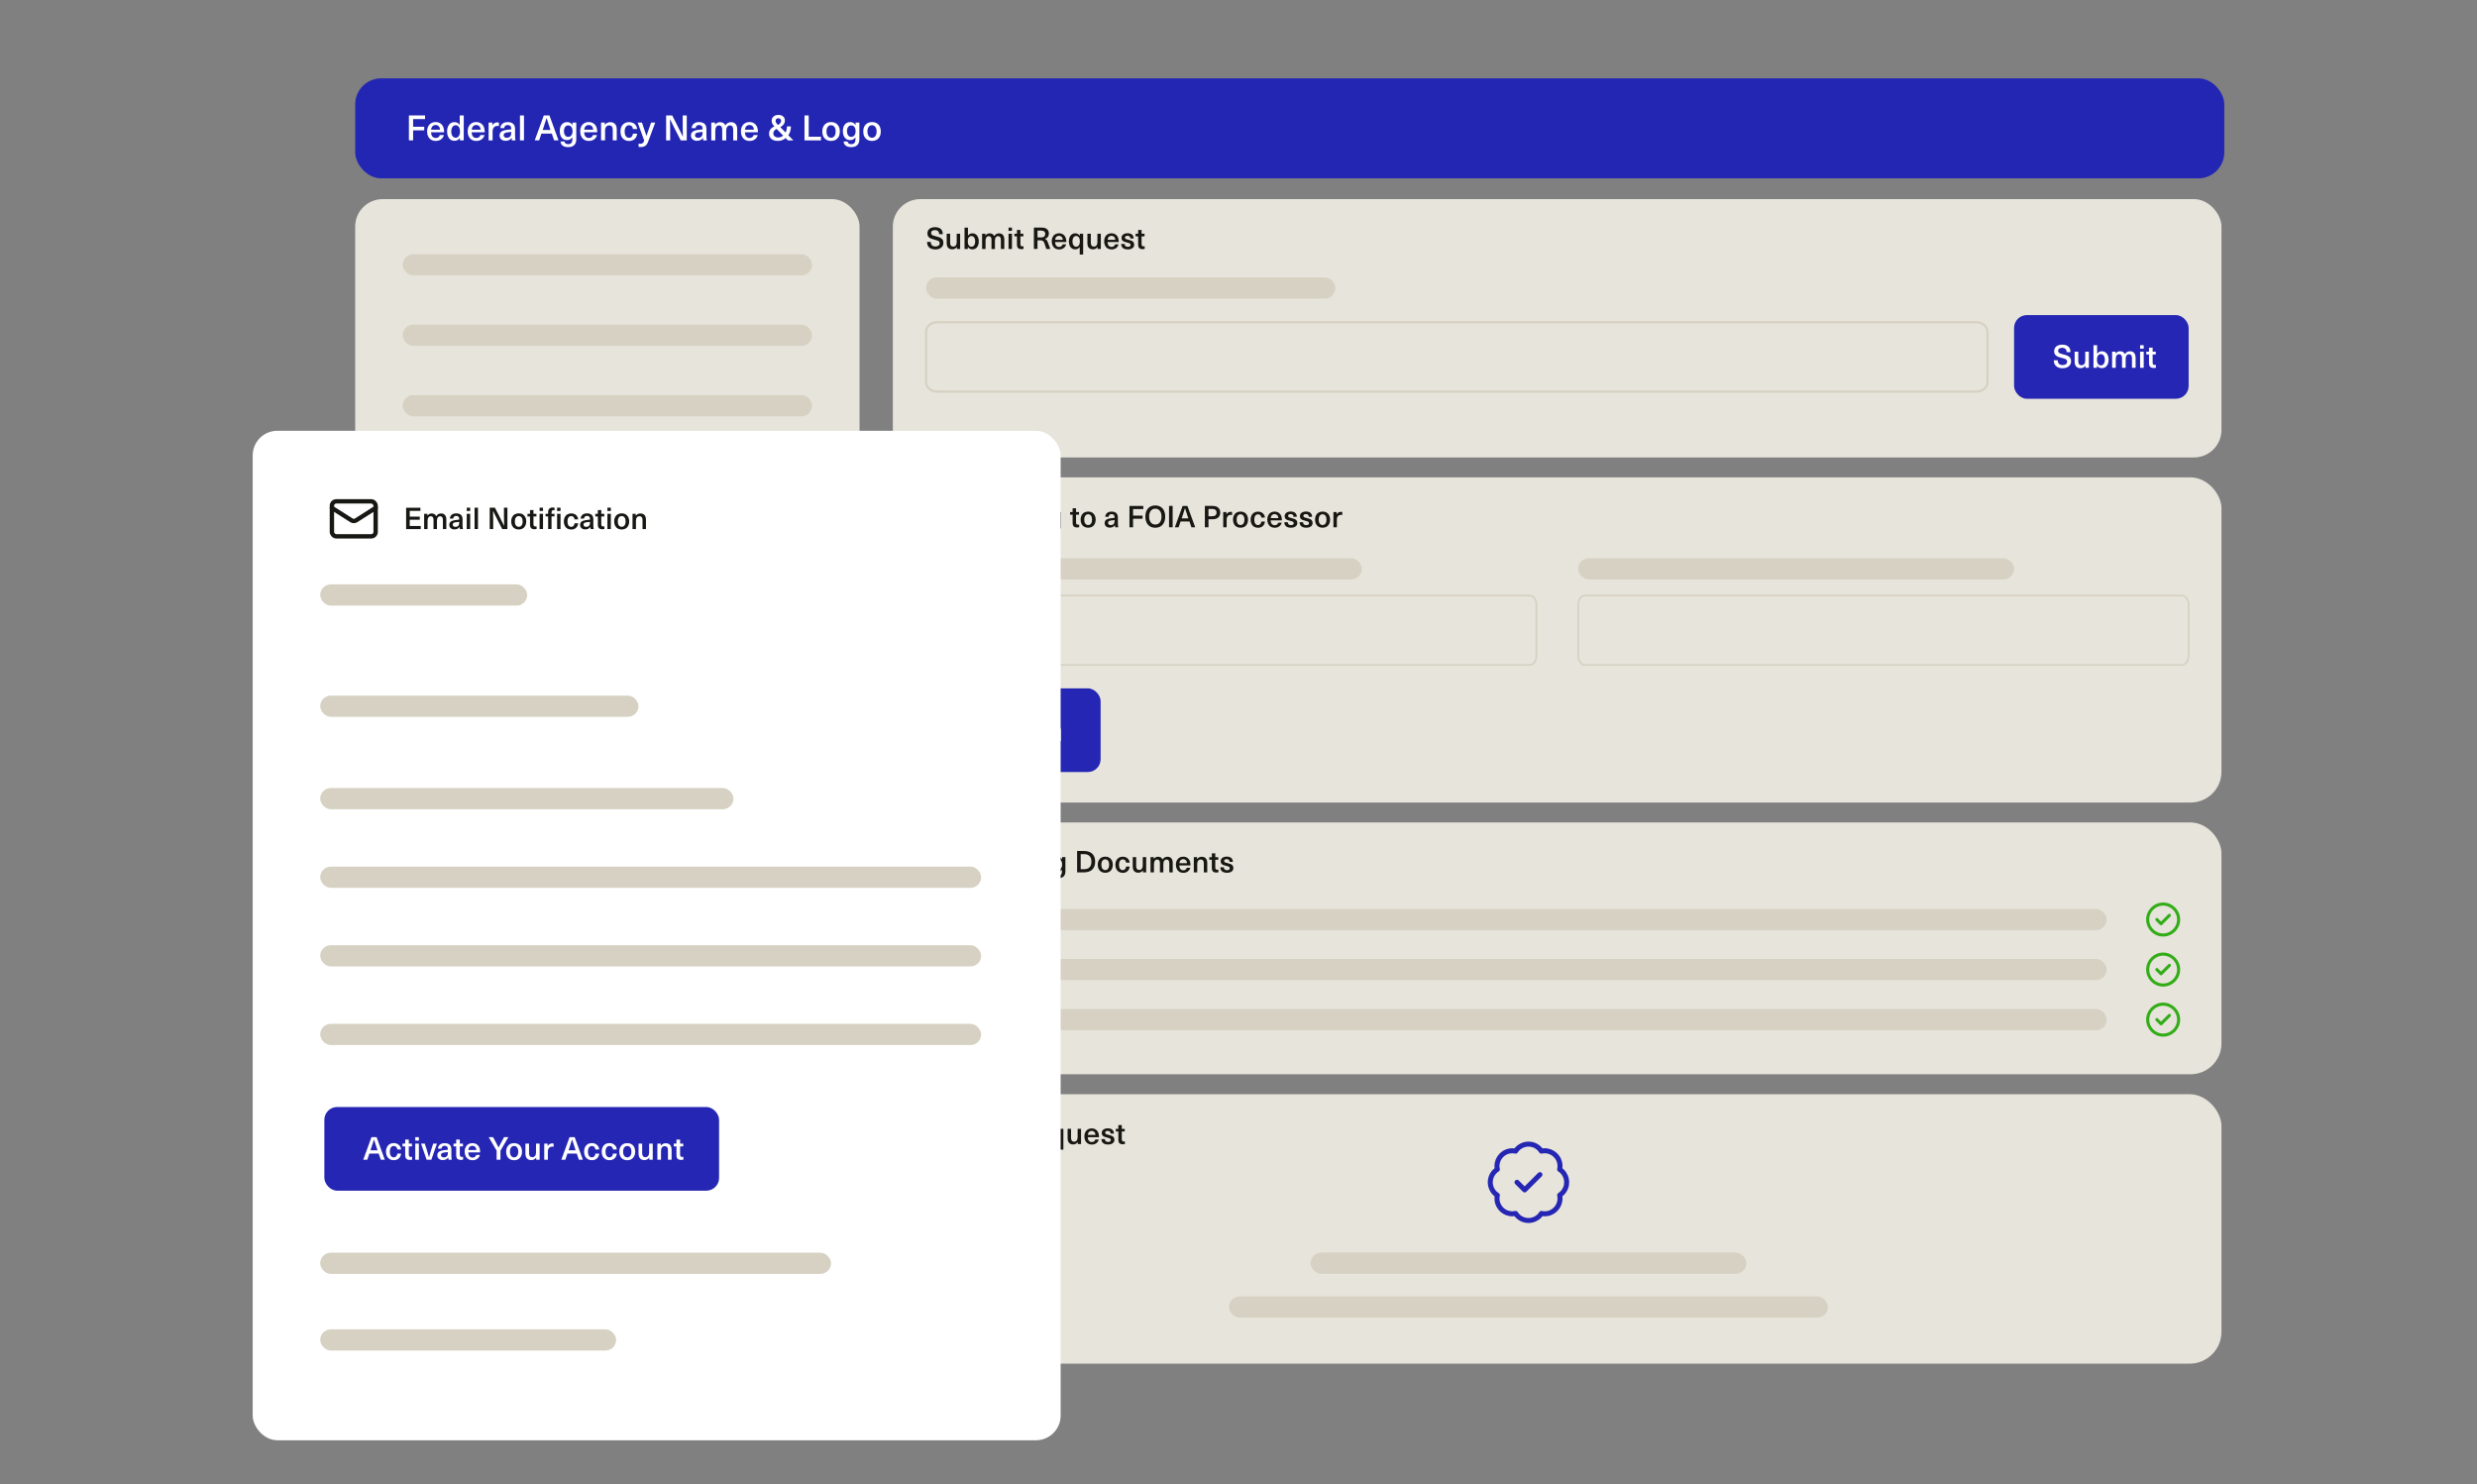 <?xml version="1.0" encoding="UTF-8"?><svg id="Layer_1" xmlns="http://www.w3.org/2000/svg" width="990" height="593.39" viewBox="0 0 990 593.39"><rect x="0" y="0" width="990" height="593.39" fill="#808080" stroke="none"/><defs><style>.cls-1{fill:#171713;}.cls-2{stroke-width:1.33px;}.cls-2,.cls-3{stroke:#2526b3;}.cls-2,.cls-3,.cls-4,.cls-5,.cls-6,.cls-7{fill:none;}.cls-2,.cls-3,.cls-6,.cls-7{stroke-linecap:round;stroke-linejoin:round;}.cls-3{stroke-width:2px;}.cls-8{fill:#d6d1c2;}.cls-9{fill:#e7e4db;}.cls-10{isolation:isolate;}.cls-11{fill:#fff;}.cls-4{stroke-width:.91px;}.cls-4,.cls-5{stroke:#d6d1c2;stroke-miterlimit:10;}.cls-5{stroke-width:.69px;}.cls-12{fill:#2326b3;}.cls-6{stroke:#32ad18;stroke-width:1.24px;}.cls-7{stroke:#171713;stroke-width:1.75px;}.cls-13{fill:#2526b3;}</style></defs><rect class="cls-9" x="356.85" y="190.83" width="531.02" height="129.97" rx="12.32" ry="12.32" transform="translate(1244.72 511.63) rotate(180)"/><g id="Submit_Request"><g class="cls-10"><path class="cls-1" d="M372.47,208.46l-.79,2.32h-1.51l3.11-8.54h1.93l3.11,8.54h-1.51l-.79-2.32h-3.54ZM375.35,206.54c-.48-1.42-.85-2.56-1.1-3.4h-.02c-.42,1.38-.79,2.52-1.09,3.4l-.23.67h2.68l-.23-.67Z"/><path class="cls-1" d="M383.07,205.03c.43.36.65.87.65,1.54h-1.32c0-.36-.1-.63-.3-.81-.2-.18-.49-.27-.86-.27-.32,0-.57.06-.74.19s-.26.3-.26.53c0,.17.05.3.14.4.09.1.23.18.4.24s.46.14.84.23c.53.14.94.26,1.23.38.29.12.54.3.76.56.21.26.32.61.32,1.06,0,.56-.23,1.01-.7,1.35-.46.34-1.08.51-1.86.51-.83,0-1.48-.19-1.94-.56-.46-.37-.69-.91-.7-1.63h1.39c0,.38.11.66.33.86.22.2.53.3.94.3.34,0,.61-.07.81-.2s.29-.32.29-.55c0-.2-.05-.36-.16-.47-.1-.12-.25-.21-.45-.28-.2-.07-.51-.15-.93-.26-.47-.12-.84-.23-1.11-.34-.27-.1-.5-.28-.69-.52-.19-.24-.29-.57-.29-1,0-.36.1-.68.3-.95.2-.28.48-.49.84-.64.36-.15.78-.23,1.25-.23.78,0,1.39.18,1.82.53Z"/><path class="cls-1" d="M389.18,205.03c.43.36.65.87.65,1.54h-1.32c0-.36-.1-.63-.3-.81-.2-.18-.49-.27-.86-.27-.32,0-.57.06-.74.19s-.26.3-.26.53c0,.17.05.3.14.4.09.1.23.18.4.24s.46.14.84.23c.53.14.94.26,1.23.38.29.12.54.3.76.56.21.26.32.61.32,1.06,0,.56-.23,1.01-.7,1.35-.46.34-1.08.51-1.86.51-.83,0-1.48-.19-1.94-.56-.46-.37-.69-.91-.7-1.63h1.39c0,.38.11.66.33.86.22.2.53.3.94.3.34,0,.61-.07.81-.2s.29-.32.29-.55c0-.2-.05-.36-.16-.47-.1-.12-.25-.21-.45-.28-.2-.07-.51-.15-.93-.26-.47-.12-.84-.23-1.11-.34-.27-.1-.5-.28-.69-.52-.19-.24-.29-.57-.29-1,0-.36.1-.68.3-.95.2-.28.48-.49.84-.64.36-.15.78-.23,1.25-.23.78,0,1.39.18,1.82.53Z"/><path class="cls-1" d="M391.37,203.54v-1.31h1.37v1.31h-1.37ZM391.37,210.77v-6.1h1.37v6.1h-1.37Z"/><path class="cls-1" d="M397.62,204.75c.29.16.55.42.78.77h.02v-.85h1.3v5.71c0,.9-.24,1.57-.73,2.02-.48.45-1.17.68-2.05.68-.81,0-1.44-.17-1.89-.51-.45-.34-.69-.81-.73-1.42h1.37c.02.3.14.52.36.68.22.16.53.24.91.24.47,0,.83-.14,1.06-.41s.35-.72.35-1.33v-.6h-.02c-.22.33-.48.57-.77.73-.29.16-.62.23-1,.23-.51,0-.96-.13-1.34-.38-.38-.25-.67-.61-.88-1.08-.21-.47-.31-1.01-.31-1.64s.1-1.17.31-1.64c.21-.47.51-.83.89-1.08.39-.25.84-.38,1.35-.38.38,0,.71.08,1,.25ZM395.89,206.18c-.26.35-.39.83-.39,1.43s.13,1.08.39,1.43c.26.36.61.53,1.05.53.46,0,.83-.18,1.1-.53s.4-.83.4-1.43-.13-1.08-.4-1.43c-.27-.35-.63-.53-1.1-.53s-.79.18-1.05.53Z"/><path class="cls-1" d="M406.25,205.17c.39.42.58,1.05.58,1.87v3.73h-1.37v-3.61c0-1.02-.41-1.52-1.24-1.52-.41,0-.74.15-1,.46-.26.3-.39.74-.39,1.3v3.38h-1.37v-6.1h1.3v.79h.02c.2-.29.46-.52.77-.68.31-.17.66-.25,1.06-.25.7,0,1.25.21,1.64.64Z"/><path class="cls-1" d="M408.53,203.54v-1.31h1.37v1.31h-1.37ZM408.53,210.77v-6.1h1.37v6.1h-1.37Z"/><path class="cls-1" d="M416.43,205.17c.39.42.58,1.05.58,1.87v3.73h-1.37v-3.61c0-1.02-.41-1.52-1.24-1.52-.41,0-.74.15-1,.46-.26.3-.39.74-.39,1.3v3.38h-1.37v-6.1h1.3v.79h.02c.2-.29.46-.52.77-.68.31-.17.66-.25,1.06-.25.7,0,1.25.21,1.64.64Z"/><path class="cls-1" d="M421.84,204.75c.29.16.55.42.78.77h.02v-.85h1.3v5.71c0,.9-.24,1.57-.73,2.02-.48.45-1.17.68-2.05.68-.81,0-1.44-.17-1.89-.51-.45-.34-.69-.81-.73-1.42h1.37c.02.3.14.52.36.68.22.16.53.24.91.24.47,0,.83-.14,1.06-.41s.35-.72.35-1.33v-.6h-.02c-.22.33-.48.57-.77.73-.29.16-.62.23-1,.23-.51,0-.96-.13-1.34-.38-.38-.25-.67-.61-.88-1.08-.21-.47-.31-1.01-.31-1.64s.1-1.17.31-1.64c.21-.47.51-.83.89-1.08.39-.25.84-.38,1.35-.38.38,0,.71.08,1,.25ZM420.1,206.18c-.26.35-.39.83-.39,1.43s.13,1.08.39,1.43c.26.36.61.53,1.05.53.46,0,.83-.18,1.1-.53s.4-.83.4-1.43-.13-1.08-.4-1.43c-.27-.35-.63-.53-1.1-.53s-.79.18-1.05.53Z"/><path class="cls-1" d="M431.32,209.67v1.07c-.25.07-.5.11-.77.11-.65,0-1.12-.15-1.41-.44-.29-.29-.44-.77-.44-1.43v-3.25h-1.02v-1.04h1.02v-1.52h1.37v1.52h1.19v1.04h-1.19v3.05c0,.34.06.59.19.74.13.15.34.22.64.22.18,0,.32-.02.42-.06Z"/><path class="cls-1" d="M436.51,204.89c.45.26.8.64,1.04,1.12s.37,1.05.37,1.71-.12,1.23-.37,1.71-.59.86-1.04,1.12c-.45.26-.98.4-1.59.4s-1.14-.13-1.6-.4c-.46-.26-.81-.64-1.05-1.12s-.37-1.05-.37-1.71.12-1.23.37-1.71.59-.86,1.05-1.12c.46-.26.99-.4,1.6-.4s1.14.13,1.59.4ZM433.76,206.15c-.28.38-.42.91-.42,1.57s.14,1.19.42,1.57c.28.38.66.58,1.15.58s.87-.19,1.15-.58c.28-.38.42-.91.42-1.57s-.14-1.19-.42-1.57c-.28-.38-.66-.58-1.15-.58s-.87.19-1.15.58Z"/><path class="cls-1" d="M446.15,205.1c.43.4.64,1,.64,1.79v2.28c0,.66.05,1.19.16,1.61h-1.24c-.06-.25-.08-.53-.08-.85h-.02c-.45.66-1.13.98-2.05.98-.62,0-1.12-.17-1.5-.51s-.56-.77-.56-1.3.18-.94.53-1.25c.36-.31.96-.54,1.81-.67.51-.09,1.06-.15,1.64-.18v-.24c0-.43-.11-.75-.32-.95-.21-.2-.5-.31-.87-.31s-.66.1-.86.29c-.21.19-.32.45-.34.78h-1.34c.03-.61.27-1.1.7-1.49.44-.38,1.05-.58,1.84-.58s1.44.2,1.87.6ZM444.07,208.04c-.44.07-.75.18-.93.32-.18.14-.27.36-.27.64s.09.49.28.65c.19.16.45.25.8.25.22,0,.42-.03.61-.1.19-.07.36-.17.49-.31.16-.17.27-.35.33-.53.06-.19.09-.45.09-.77v-.3c-.52.03-.99.08-1.4.16Z"/><path class="cls-1" d="M452.86,203.48v2.63h3.8v1.24h-3.8v3.43h-1.44v-8.54h5.53v1.25h-4.09Z"/><path class="cls-1" d="M463.85,202.59c.6.36,1.05.87,1.37,1.54s.48,1.46.48,2.37-.16,1.7-.48,2.37-.78,1.18-1.37,1.54c-.6.36-1.3.54-2.11.54s-1.51-.18-2.11-.54c-.6-.36-1.05-.87-1.37-1.54s-.48-1.46-.48-2.37.16-1.7.48-2.37.78-1.18,1.37-1.54,1.3-.54,2.11-.54,1.51.18,2.11.54ZM459.94,204.18c-.44.57-.67,1.34-.67,2.32s.22,1.75.67,2.32c.44.57,1.05.85,1.81.85s1.36-.28,1.81-.85c.44-.57.67-1.34.67-2.32s-.22-1.75-.67-2.32-1.05-.85-1.81-.85-1.36.28-1.81.85Z"/><path class="cls-1" d="M467.24,210.77v-8.54h1.44v8.54h-1.44Z"/><path class="cls-1" d="M471.85,208.46l-.79,2.32h-1.51l3.11-8.54h1.93l3.11,8.54h-1.51l-.79-2.32h-3.54ZM474.73,206.54c-.48-1.42-.85-2.56-1.1-3.4h-.02c-.42,1.38-.79,2.52-1.09,3.4l-.23.67h2.68l-.23-.67Z"/><path class="cls-1" d="M486.91,202.95c.53.48.79,1.13.79,1.94s-.26,1.48-.79,1.96c-.53.48-1.28.72-2.27.72h-1.64v3.2h-1.44v-8.54h3.08c.98,0,1.74.24,2.27.72ZM483,206.36h1.48c.59,0,1.03-.13,1.32-.38s.43-.61.43-1.09-.14-.82-.43-1.07-.73-.38-1.32-.38h-1.48v2.92Z"/><path class="cls-1" d="M492.43,204.65v1.21c-.15-.03-.31-.05-.48-.05-.54,0-.96.17-1.25.51-.29.34-.44.83-.44,1.46v2.99h-1.37v-6.1h1.27v.9h.02c.41-.66.99-.98,1.74-.98.16,0,.33.02.5.06Z"/><path class="cls-1" d="M497.41,204.89c.45.26.8.64,1.04,1.12s.37,1.05.37,1.71-.12,1.23-.37,1.71-.59.86-1.04,1.12c-.45.26-.98.4-1.59.4s-1.14-.13-1.6-.4c-.46-.26-.81-.64-1.05-1.12s-.37-1.05-.37-1.71.12-1.23.37-1.71.59-.86,1.05-1.12c.46-.26.99-.4,1.6-.4s1.14.13,1.59.4ZM494.66,206.15c-.28.38-.42.91-.42,1.57s.14,1.19.42,1.57c.28.38.66.58,1.15.58s.87-.19,1.15-.58c.28-.38.42-.91.42-1.57s-.14-1.19-.42-1.57c-.28-.38-.66-.58-1.15-.58s-.87.19-1.15.58Z"/><path class="cls-1" d="M504.18,204.8c.4.2.72.49.96.85s.38.77.42,1.24h-1.43c-.03-.4-.17-.72-.41-.95s-.54-.35-.91-.35c-.48,0-.85.19-1.12.57-.27.38-.4.91-.4,1.58s.13,1.2.4,1.58c.27.38.64.57,1.12.57.37,0,.67-.13.91-.4.24-.26.37-.6.4-1.02h1.44c-.06.74-.34,1.35-.84,1.81s-1.13.69-1.91.69c-.59,0-1.11-.13-1.56-.4-.45-.26-.79-.64-1.04-1.12s-.37-1.05-.37-1.71.12-1.23.37-1.71.59-.86,1.04-1.12c.45-.26.97-.4,1.56-.4.51,0,.97.1,1.37.31Z"/><path class="cls-1" d="M510.39,209.67c.24-.18.4-.43.46-.73h1.4c-.12.58-.43,1.06-.92,1.44s-1.12.58-1.88.58c-.61,0-1.13-.14-1.58-.41s-.78-.66-1.02-1.16c-.24-.5-.35-1.07-.35-1.73,0-.6.12-1.14.35-1.62.23-.48.57-.86,1.01-1.13.44-.27.97-.41,1.57-.41.69,0,1.27.19,1.76.56.48.37.81.88.98,1.52.11.36.17.84.17,1.43h-4.48c.02.66.18,1.14.47,1.46.29.32.67.48,1.12.48.38,0,.7-.09.94-.28ZM508.37,205.91c-.28.27-.44.67-.5,1.19h3.08c-.05-.52-.21-.92-.49-1.19-.28-.27-.63-.41-1.05-.41s-.77.14-1.05.41Z"/><path class="cls-1" d="M517.65,205.03c.43.36.65.87.65,1.54h-1.32c0-.36-.1-.63-.3-.81-.2-.18-.49-.27-.86-.27-.32,0-.57.06-.74.19s-.26.3-.26.53c0,.17.05.3.14.4.09.1.23.18.4.24s.46.14.84.23c.53.14.94.26,1.23.38.29.12.54.3.76.56.21.26.32.61.32,1.06,0,.56-.23,1.01-.7,1.35-.46.34-1.08.51-1.86.51-.83,0-1.48-.19-1.94-.56-.46-.37-.69-.91-.7-1.63h1.39c0,.38.11.66.33.86.22.2.53.3.94.3.34,0,.61-.07.81-.2s.29-.32.29-.55c0-.2-.05-.36-.16-.47-.1-.12-.25-.21-.45-.28-.2-.07-.51-.15-.93-.26-.47-.12-.84-.23-1.11-.34-.27-.1-.5-.28-.69-.52-.19-.24-.29-.57-.29-1,0-.36.1-.68.3-.95.2-.28.48-.49.84-.64.36-.15.78-.23,1.25-.23.78,0,1.39.18,1.82.53Z"/><path class="cls-1" d="M523.76,205.03c.43.36.65.87.65,1.54h-1.32c0-.36-.1-.63-.3-.81-.2-.18-.49-.27-.86-.27-.32,0-.57.06-.74.19s-.26.3-.26.53c0,.17.05.3.14.4.09.1.23.18.4.24s.46.14.84.23c.53.14.94.26,1.23.38.29.12.54.3.76.56.21.26.32.61.32,1.06,0,.56-.23,1.01-.7,1.35-.46.34-1.08.51-1.86.51-.83,0-1.48-.19-1.94-.56-.46-.37-.69-.91-.7-1.63h1.39c0,.38.11.66.33.86.22.2.53.3.94.3.34,0,.61-.07.81-.2s.29-.32.29-.55c0-.2-.05-.36-.16-.47-.1-.12-.25-.21-.45-.28-.2-.07-.51-.15-.93-.26-.47-.12-.84-.23-1.11-.34-.27-.1-.5-.28-.69-.52-.19-.24-.29-.57-.29-1,0-.36.1-.68.3-.95.2-.28.48-.49.84-.64.36-.15.78-.23,1.25-.23.78,0,1.39.18,1.82.53Z"/><path class="cls-1" d="M530.2,204.89c.45.26.8.64,1.04,1.12s.37,1.05.37,1.71-.12,1.23-.37,1.71-.59.86-1.04,1.12c-.45.26-.98.4-1.59.4s-1.14-.13-1.6-.4c-.46-.26-.81-.64-1.05-1.12s-.37-1.05-.37-1.71.12-1.23.37-1.71.59-.86,1.05-1.12c.46-.26.99-.4,1.6-.4s1.14.13,1.59.4ZM527.46,206.15c-.28.38-.42.91-.42,1.57s.14,1.19.42,1.57c.28.38.66.58,1.15.58s.87-.19,1.15-.58c.28-.38.42-.91.42-1.57s-.14-1.19-.42-1.57c-.28-.38-.66-.58-1.15-.58s-.87.19-1.15.58Z"/><path class="cls-1" d="M536.48,204.65v1.21c-.15-.03-.31-.05-.48-.05-.54,0-.96.17-1.25.51-.29.34-.44.83-.44,1.46v2.99h-1.37v-6.1h1.27v.9h.02c.41-.66.99-.98,1.74-.98.16,0,.33.02.5.06Z"/></g></g><rect class="cls-9" x="356.85" y="328.77" width="531.02" height="100.65" rx="12.32" ry="12.32" transform="translate(1244.72 758.19) rotate(180)"/><g id="Submit_Request-2"><g class="cls-10"><path class="cls-1" d="M372.47,346.4l-.79,2.32h-1.51l3.11-8.54h1.93l3.11,8.54h-1.51l-.79-2.32h-3.54ZM375.35,344.48c-.48-1.42-.85-2.56-1.1-3.4h-.02c-.42,1.38-.79,2.52-1.09,3.4l-.23.67h2.68l-.23-.67Z"/><path class="cls-1" d="M383.75,342.86c.38.26.68.64.89,1.12.21.48.31,1.05.31,1.69s-.1,1.2-.31,1.69c-.21.48-.5.86-.88,1.12s-.83.39-1.34.39c-.38,0-.73-.08-1.05-.25s-.56-.39-.74-.69h-.02v3.01h-1.37v-8.32h1.33v.84h.02c.18-.31.43-.56.75-.73.32-.18.68-.26,1.06-.26.51,0,.96.13,1.34.4ZM380.94,344.1c-.27.38-.4.9-.4,1.57s.13,1.18.4,1.56c.27.38.63.58,1.07.58s.83-.19,1.1-.58c.27-.39.41-.91.41-1.55s-.14-1.17-.41-1.55c-.27-.39-.64-.58-1.1-.58s-.81.19-1.07.57Z"/><path class="cls-1" d="M390.79,342.86c.38.26.68.64.89,1.12.21.48.31,1.05.31,1.69s-.1,1.2-.31,1.69c-.21.48-.5.86-.88,1.12s-.83.39-1.34.39c-.38,0-.73-.08-1.05-.25s-.56-.39-.74-.69h-.02v3.01h-1.37v-8.32h1.33v.84h.02c.18-.31.43-.56.75-.73.32-.18.68-.26,1.06-.26.51,0,.96.13,1.34.4ZM387.98,344.1c-.27.38-.4.9-.4,1.57s.13,1.18.4,1.56c.27.38.63.58,1.07.58s.83-.19,1.1-.58c.27-.39.41-.91.41-1.55s-.14-1.17-.41-1.55c-.27-.39-.64-.58-1.1-.58s-.81.19-1.07.57Z"/><path class="cls-1" d="M396.86,342.59v1.21c-.15-.03-.31-.05-.48-.05-.54,0-.96.17-1.25.51-.29.34-.44.83-.44,1.46v2.99h-1.37v-6.1h1.27v.9h.02c.41-.66.99-.98,1.74-.98.16,0,.33.02.5.06Z"/><path class="cls-1" d="M401.84,342.83c.45.26.8.64,1.04,1.12.24.48.37,1.05.37,1.71s-.12,1.23-.37,1.71c-.24.48-.59.86-1.04,1.12s-.98.4-1.59.4-1.14-.13-1.6-.4-.81-.64-1.05-1.12c-.24-.48-.37-1.05-.37-1.71s.12-1.23.37-1.71c.24-.48.59-.86,1.05-1.12s.99-.4,1.6-.4,1.14.13,1.59.4ZM399.1,344.09c-.28.38-.42.91-.42,1.57s.14,1.19.42,1.57c.28.38.66.58,1.15.58s.87-.19,1.15-.58.42-.91.42-1.57-.14-1.19-.42-1.57c-.28-.38-.66-.58-1.15-.58s-.87.19-1.15.58Z"/><path class="cls-1" d="M405.7,348.71l-2.12-6.1h1.43l.79,2.48c.26.81.52,1.7.78,2.66h.02c.26-.97.52-1.86.78-2.66l.79-2.48h1.43l-2.12,6.1h-1.78Z"/><path class="cls-1" d="M410.4,341.48v-1.31h1.37v1.31h-1.37ZM410.4,348.71v-6.1h1.37v6.1h-1.37Z"/><path class="cls-1" d="M418.3,343.11c.39.42.58,1.05.58,1.87v3.73h-1.37v-3.61c0-1.02-.41-1.52-1.24-1.52-.41,0-.74.15-1,.46s-.39.74-.39,1.3v3.38h-1.37v-6.1h1.3v.79h.02c.2-.29.46-.52.77-.68.31-.17.66-.25,1.06-.25.7,0,1.25.21,1.64.64Z"/><path class="cls-1" d="M423.71,342.7c.29.16.55.42.78.77h.02v-.85h1.3v5.71c0,.9-.24,1.57-.73,2.02-.48.45-1.17.68-2.05.68-.81,0-1.44-.17-1.89-.51-.45-.34-.69-.81-.73-1.42h1.37c.02.3.14.52.36.68.22.16.53.24.91.24.47,0,.83-.14,1.06-.41.24-.27.35-.72.35-1.33v-.6h-.02c-.22.33-.48.57-.77.73s-.62.23-1,.23c-.51,0-.96-.13-1.34-.38-.38-.25-.67-.61-.88-1.08-.21-.47-.31-1.01-.31-1.64s.1-1.17.31-1.64.51-.83.89-1.08c.39-.25.84-.38,1.35-.38.38,0,.71.08,1,.25ZM421.98,344.12c-.26.35-.39.83-.39,1.43s.13,1.08.39,1.43c.26.36.61.53,1.05.53.46,0,.83-.18,1.1-.53.27-.36.4-.83.4-1.43s-.13-1.08-.4-1.43c-.27-.35-.63-.53-1.1-.53s-.79.18-1.05.53Z"/><path class="cls-1" d="M436.55,341.28c.78.74,1.16,1.79,1.16,3.16s-.39,2.42-1.16,3.16c-.78.74-1.88,1.11-3.31,1.11h-2.74v-8.54h2.74c1.43,0,2.54.37,3.31,1.11ZM431.93,347.46h1.28c.99,0,1.74-.25,2.25-.76.51-.51.76-1.26.76-2.26s-.25-1.75-.76-2.26-1.26-.76-2.25-.76h-1.28v6.05Z"/><path class="cls-1" d="M443.35,342.83c.45.26.8.64,1.04,1.12.24.48.37,1.05.37,1.71s-.12,1.23-.37,1.71c-.24.48-.59.86-1.04,1.12s-.98.4-1.59.4-1.14-.13-1.6-.4-.81-.64-1.05-1.12c-.24-.48-.37-1.05-.37-1.71s.12-1.23.37-1.71c.24-.48.59-.86,1.05-1.12s.99-.4,1.6-.4,1.14.13,1.59.4ZM440.6,344.09c-.28.38-.42.91-.42,1.57s.14,1.19.42,1.57c.28.38.66.58,1.15.58s.87-.19,1.15-.58.42-.91.42-1.57-.14-1.19-.42-1.57c-.28-.38-.66-.58-1.15-.58s-.87.19-1.15.58Z"/><path class="cls-1" d="M450.12,342.74c.4.2.72.49.96.85.24.36.38.77.42,1.24h-1.43c-.03-.4-.17-.72-.41-.95-.24-.24-.54-.35-.91-.35-.48,0-.85.19-1.12.57-.27.38-.4.91-.4,1.58s.13,1.2.4,1.58c.27.38.64.57,1.12.57.37,0,.67-.13.91-.4.24-.26.37-.6.4-1.02h1.44c-.06.74-.34,1.35-.84,1.81s-1.13.69-1.91.69c-.59,0-1.11-.13-1.56-.4-.45-.26-.79-.64-1.04-1.12-.24-.48-.37-1.05-.37-1.71s.12-1.23.37-1.71c.24-.48.59-.86,1.04-1.12.45-.26.97-.4,1.56-.4.51,0,.97.1,1.37.31Z"/><path class="cls-1" d="M453.31,348.22c-.39-.42-.58-1.05-.58-1.87v-3.73h1.37v3.61c0,1.02.41,1.52,1.24,1.52.41,0,.74-.15,1-.46.26-.3.39-.74.39-1.3v-3.38h1.37v6.1h-1.3v-.79h-.02c-.2.29-.46.52-.77.68-.31.17-.66.25-1.06.25-.7,0-1.25-.21-1.64-.64Z"/><path class="cls-1" d="M468.16,343.11c.37.42.55,1.04.55,1.85v3.76h-1.37v-3.62c0-1.01-.37-1.51-1.1-1.51-.4,0-.71.16-.94.49-.23.32-.34.78-.34,1.36v3.29h-1.37v-3.77c0-.43-.09-.77-.28-1.01-.19-.24-.46-.36-.81-.36-.41,0-.72.16-.95.49-.22.33-.34.79-.34,1.38v3.26h-1.37v-6.1h1.31v.73h.02c.22-.3.46-.52.74-.66.28-.14.59-.22.95-.22.42,0,.79.09,1.1.28.31.19.54.46.7.82.23-.36.5-.63.82-.82.31-.19.69-.28,1.14-.28.66,0,1.17.21,1.54.64Z"/><path class="cls-1" d="M473.87,347.61c.24-.18.4-.43.46-.73h1.4c-.12.58-.43,1.06-.92,1.44s-1.12.58-1.88.58c-.61,0-1.13-.14-1.58-.41-.44-.28-.78-.66-1.02-1.16-.24-.5-.35-1.07-.35-1.73,0-.6.12-1.14.35-1.62.23-.48.57-.86,1.01-1.13.44-.27.97-.41,1.57-.41.69,0,1.27.19,1.76.56.48.37.81.88.98,1.52.11.36.17.84.17,1.43h-4.48c.02.66.18,1.14.47,1.46s.67.48,1.12.48c.38,0,.7-.09.94-.28ZM471.86,343.85c-.28.27-.44.67-.5,1.19h3.08c-.05-.52-.21-.92-.49-1.19-.28-.27-.63-.41-1.05-.41s-.77.14-1.05.41Z"/><path class="cls-1" d="M481.93,343.11c.39.42.58,1.05.58,1.87v3.73h-1.37v-3.61c0-1.02-.41-1.52-1.24-1.52-.41,0-.74.15-1,.46s-.39.74-.39,1.3v3.38h-1.37v-6.1h1.3v.79h.02c.2-.29.46-.52.77-.68.31-.17.66-.25,1.06-.25.7,0,1.25.21,1.64.64Z"/><path class="cls-1" d="M486.97,347.61v1.07c-.25.07-.5.11-.77.11-.65,0-1.12-.15-1.41-.44-.29-.29-.44-.77-.44-1.43v-3.25h-1.02v-1.04h1.02v-1.52h1.37v1.52h1.19v1.04h-1.19v3.05c0,.34.06.59.19.74.13.15.34.22.64.22.18,0,.32-.02.42-.06Z"/><path class="cls-1" d="M492.09,342.97c.43.36.65.87.65,1.54h-1.32c0-.36-.1-.63-.3-.81s-.49-.27-.86-.27c-.32,0-.57.06-.74.19s-.26.3-.26.53c0,.17.05.3.14.4.09.1.23.18.4.24.18.06.46.14.84.23.53.14.94.26,1.23.38.29.12.54.3.76.56.21.26.32.61.32,1.06,0,.56-.23,1.01-.7,1.35-.46.34-1.08.51-1.86.51-.83,0-1.48-.19-1.94-.56-.46-.37-.69-.91-.7-1.63h1.39c0,.38.11.66.33.86s.53.3.94.3c.34,0,.61-.07.81-.2.2-.14.29-.32.29-.55,0-.2-.05-.36-.16-.47-.1-.12-.25-.21-.45-.28-.2-.07-.51-.15-.93-.26-.47-.12-.84-.23-1.11-.34-.27-.1-.5-.28-.69-.52-.19-.24-.29-.57-.29-1,0-.36.1-.68.3-.95.2-.28.48-.49.84-.64.36-.15.78-.23,1.25-.23.78,0,1.39.18,1.82.53Z"/></g></g><rect class="cls-9" x="356.85" y="437.39" width="531.02" height="107.72" rx="12.74" ry="12.74" transform="translate(1244.72 982.5) rotate(180)"/><g id="Submit_Request-3"><g class="cls-10"><path class="cls-1" d="M376.22,449c.52.26.92.63,1.2,1.1s.44,1.01.47,1.61h-1.45c-.06-.57-.27-1.01-.63-1.34-.36-.32-.82-.49-1.39-.49-.73,0-1.3.28-1.72.85-.42.56-.62,1.34-.62,2.32s.21,1.76.62,2.32c.41.56.97.85,1.69.85.57,0,1.03-.16,1.4-.49.36-.33.59-.78.67-1.37h1.48c-.09.98-.44,1.75-1.07,2.31-.62.56-1.45.83-2.47.83-.78,0-1.45-.18-2.02-.54s-1.01-.87-1.31-1.54c-.3-.67-.46-1.46-.46-2.37s.15-1.7.46-2.37c.31-.67.75-1.18,1.33-1.54.58-.36,1.26-.54,2.04-.54.68,0,1.28.13,1.79.4Z"/><path class="cls-1" d="M379.33,457.33v-8.54h1.37v8.54h-1.37Z"/><path class="cls-1" d="M386.63,451.45c.45.26.8.64,1.04,1.12.24.48.37,1.05.37,1.71s-.12,1.23-.37,1.71c-.24.48-.59.86-1.04,1.12-.45.26-.98.4-1.59.4s-1.14-.13-1.6-.4c-.46-.26-.81-.64-1.05-1.12-.24-.48-.37-1.05-.37-1.71s.12-1.23.37-1.71c.24-.48.59-.86,1.05-1.12.46-.26.99-.4,1.6-.4s1.14.13,1.59.4ZM383.89,452.71c-.28.38-.42.91-.42,1.57s.14,1.19.42,1.57c.28.38.66.58,1.15.58s.87-.19,1.15-.58c.28-.38.42-.91.42-1.57s-.14-1.19-.42-1.57-.66-.58-1.15-.58-.87.19-1.15.58Z"/><path class="cls-1" d="M393.37,451.59c.43.36.65.87.65,1.54h-1.32c0-.36-.1-.63-.3-.81-.2-.18-.49-.27-.86-.27-.32,0-.57.06-.74.19s-.26.3-.26.53c0,.17.05.3.14.4s.23.18.4.24c.18.06.46.14.84.23.53.14.94.26,1.23.38.29.12.54.3.76.56s.32.61.32,1.06c0,.56-.23,1.01-.7,1.35-.46.34-1.08.51-1.86.51-.83,0-1.48-.19-1.94-.56-.46-.37-.69-.91-.7-1.63h1.39c0,.38.11.66.33.86.22.2.53.3.94.3.34,0,.61-.07.81-.2.2-.14.29-.32.29-.55,0-.2-.05-.36-.16-.47-.1-.12-.25-.21-.45-.28-.2-.07-.51-.15-.93-.26-.47-.12-.84-.23-1.11-.34-.27-.1-.5-.28-.69-.52s-.29-.57-.29-1c0-.36.1-.68.3-.95s.48-.49.84-.64c.36-.15.78-.23,1.25-.23.78,0,1.39.18,1.82.53Z"/><path class="cls-1" d="M399.1,456.23c.24-.18.4-.43.46-.73h1.4c-.12.58-.43,1.06-.92,1.44s-1.12.58-1.88.58c-.61,0-1.13-.14-1.58-.41-.44-.28-.78-.66-1.02-1.16-.24-.5-.35-1.07-.35-1.73,0-.6.12-1.14.35-1.62.23-.48.57-.86,1.01-1.13.44-.27.97-.41,1.57-.41.69,0,1.27.19,1.76.56.48.37.81.88.98,1.52.11.36.17.84.17,1.43h-4.48c.02.66.18,1.14.47,1.46.29.32.67.48,1.12.48.38,0,.7-.09.94-.28ZM397.09,452.47c-.28.27-.44.67-.5,1.19h3.08c-.05-.52-.21-.92-.49-1.19-.28-.27-.63-.41-1.05-.41s-.77.14-1.05.41Z"/><path class="cls-1" d="M410.54,449.4c.5.41.76.99.76,1.75,0,.54-.14.99-.43,1.37s-.67.62-1.16.74v.02c.3.1.54.27.72.49.18.22.36.6.55,1.14l.88,2.41h-1.57l-.72-2.15c-.17-.49-.37-.82-.59-1.01-.23-.18-.56-.28-.99-.28h-1.24v3.43h-1.44v-8.54h2.94c1.02,0,1.79.2,2.29.61ZM406.75,452.72h1.43c.57,0,.99-.12,1.26-.37.27-.25.41-.59.41-1.02,0-.9-.58-1.36-1.75-1.36h-1.34v2.75Z"/><path class="cls-1" d="M416.32,456.23c.24-.18.4-.43.46-.73h1.4c-.12.58-.43,1.06-.92,1.44s-1.12.58-1.88.58c-.61,0-1.13-.14-1.58-.41-.44-.28-.78-.66-1.02-1.16-.24-.5-.35-1.07-.35-1.73,0-.6.12-1.14.35-1.62.23-.48.57-.86,1.01-1.13.44-.27.97-.41,1.57-.41.69,0,1.27.19,1.76.56.48.37.81.88.98,1.52.11.36.17.84.17,1.43h-4.48c.02.66.18,1.14.47,1.46.29.32.67.48,1.12.48.38,0,.7-.09.94-.28ZM414.31,452.47c-.28.27-.44.67-.5,1.19h3.08c-.05-.52-.21-.92-.49-1.19-.28-.27-.63-.41-1.05-.41s-.77.14-1.05.41Z"/><path class="cls-1" d="M422.9,451.34c.32.18.57.42.75.73h.02v-.84h1.33v8.32h-1.37v-3.01h-.02c-.18.3-.42.53-.74.69-.32.16-.67.25-1.05.25-.51,0-.96-.13-1.34-.39-.38-.26-.67-.63-.88-1.12-.21-.48-.31-1.05-.31-1.69s.1-1.2.31-1.69c.21-.48.5-.86.89-1.12.38-.26.83-.4,1.34-.4.38,0,.74.09,1.06.26ZM421.13,452.73c-.27.39-.41.91-.41,1.55s.14,1.17.41,1.55c.27.39.64.58,1.1.58s.81-.19,1.07-.58c.27-.38.4-.9.4-1.56s-.13-1.19-.4-1.57c-.27-.38-.63-.57-1.07-.57s-.83.19-1.1.58Z"/><path class="cls-1" d="M427.28,456.84c-.39-.42-.58-1.05-.58-1.87v-3.73h1.37v3.61c0,1.02.41,1.52,1.24,1.52.41,0,.74-.15,1-.46s.39-.74.39-1.3v-3.38h1.37v6.1h-1.3v-.79h-.02c-.2.29-.46.52-.77.68-.31.17-.66.25-1.06.25-.7,0-1.25-.21-1.64-.64Z"/><path class="cls-1" d="M437.29,456.23c.24-.18.4-.43.46-.73h1.4c-.12.58-.43,1.06-.92,1.44s-1.12.58-1.88.58c-.61,0-1.13-.14-1.58-.41-.44-.28-.78-.66-1.02-1.16-.24-.5-.35-1.07-.35-1.73,0-.6.12-1.14.35-1.62.23-.48.57-.86,1.01-1.13.44-.27.97-.41,1.57-.41.69,0,1.27.19,1.76.56.48.37.81.88.98,1.52.11.36.17.84.17,1.43h-4.48c.02.66.18,1.14.47,1.46.29.32.67.48,1.12.48.38,0,.7-.09.94-.28ZM435.27,452.47c-.28.27-.44.67-.5,1.19h3.08c-.05-.52-.21-.92-.49-1.19-.28-.27-.63-.41-1.05-.41s-.77.14-1.05.41Z"/><path class="cls-1" d="M444.55,451.59c.43.36.65.87.65,1.54h-1.32c0-.36-.1-.63-.3-.81-.2-.18-.49-.27-.86-.27-.32,0-.57.06-.74.19s-.26.3-.26.53c0,.17.05.3.14.4s.23.18.4.24c.18.06.46.14.84.23.53.14.94.26,1.23.38.29.12.54.3.76.56s.32.61.32,1.06c0,.56-.23,1.01-.7,1.35-.46.34-1.08.51-1.86.51-.83,0-1.48-.19-1.94-.56-.46-.37-.69-.91-.7-1.63h1.39c0,.38.11.66.33.86.22.2.53.3.94.3.34,0,.61-.07.81-.2.2-.14.29-.32.29-.55,0-.2-.05-.36-.16-.47-.1-.12-.25-.21-.45-.28-.2-.07-.51-.15-.93-.26-.47-.12-.84-.23-1.11-.34-.27-.1-.5-.28-.69-.52s-.29-.57-.29-1c0-.36.1-.68.3-.95s.48-.49.84-.64c.36-.15.78-.23,1.25-.23.78,0,1.39.18,1.82.53Z"/><path class="cls-1" d="M449.6,456.23v1.07c-.25.07-.5.11-.77.11-.65,0-1.12-.15-1.41-.44-.29-.29-.44-.77-.44-1.43v-3.25h-1.02v-1.04h1.02v-1.52h1.37v1.52h1.19v1.04h-1.19v3.05c0,.34.06.59.19.74.13.15.34.22.64.22.18,0,.32-.02.42-.06Z"/></g></g><rect class="cls-8" x="370.12" y="223.15" width="174.17" height="8.48" rx="4.24" ry="4.24"/><rect class="cls-8" x="370.12" y="363.33" width="471.86" height="8.48" rx="4.24" ry="4.24"/><rect class="cls-9" x="141.97" y="79.58" width="201.58" height="195.57" rx="10.98" ry="10.98" transform="translate(485.51 354.74) rotate(180)"/><rect class="cls-9" x="356.85" y="79.58" width="531.02" height="103.27" rx="10.98" ry="10.98" transform="translate(1244.72 262.44) rotate(180)"/><rect class="cls-12" x="141.97" y="31.31" width="747.03" height="39.98" rx="10.37" ry="10.37"/><g id="Group_10100"><rect id="Rectangle_325" class="cls-13" x="804.98" y="125.95" width="69.77" height="33.45" rx="5.11" ry="5.11"/><path class="cls-11" d="M826.69,138.55c.56.5.84,1.24.84,2.21h-1.54c0-.57-.16-1-.47-1.29-.31-.29-.76-.44-1.35-.44-.49,0-.88.11-1.16.32s-.42.51-.42.88c0,.27.07.49.21.65s.35.3.63.42c.28.11.69.23,1.22.36.69.17,1.25.34,1.68.53.43.18.77.45,1.04.81s.4.83.4,1.43c0,.55-.14,1.03-.42,1.45-.28.42-.68.74-1.19.97s-1.1.34-1.77.34c-1.11,0-1.97-.27-2.59-.82-.62-.55-.93-1.33-.93-2.35h1.56c0,.63.17,1.11.51,1.43.34.32.83.48,1.46.48.56,0,1-.12,1.31-.37.32-.25.48-.58.48-1,0-.3-.07-.53-.22-.7-.14-.17-.35-.3-.62-.41-.27-.1-.67-.22-1.21-.36-.71-.18-1.28-.36-1.7-.53-.42-.18-.77-.44-1.04-.79-.27-.35-.4-.82-.4-1.42,0-.51.13-.96.39-1.35.26-.39.63-.7,1.11-.91.48-.22,1.03-.32,1.67-.32,1.09,0,1.92.25,2.48.75Z"/><path class="cls-11" d="M829.81,146.51c-.41-.45-.62-1.11-.62-1.98v-3.95h1.45v3.82c0,1.07.44,1.61,1.31,1.61.43,0,.79-.16,1.06-.48.27-.32.41-.78.41-1.37v-3.58h1.45v6.45h-1.37v-.84h-.03c-.21.3-.48.55-.81.72s-.7.27-1.12.27c-.74,0-1.32-.22-1.73-.67Z"/><path class="cls-11" d="M838.19,141.42c.19-.31.45-.56.78-.74.33-.18.7-.27,1.11-.27.54,0,1.01.14,1.42.42.4.28.71.67.93,1.19.22.51.33,1.11.33,1.78s-.11,1.27-.33,1.78c-.22.51-.53.91-.94,1.18-.41.27-.88.41-1.42.41-.41,0-.78-.09-1.12-.27-.34-.18-.61-.44-.79-.77h-.03v.89h-1.41v-9.04h1.45v3.43h.02ZM838.52,142.15c-.28.4-.42.95-.42,1.66s.14,1.24.42,1.65.66.61,1.14.61.88-.21,1.17-.62c.29-.41.43-.96.43-1.64s-.14-1.23-.43-1.64c-.29-.41-.68-.62-1.17-.62s-.85.2-1.14.6Z"/><path class="cls-11" d="M852.97,141.1c.39.45.58,1.1.58,1.96v3.97h-1.45v-3.83c0-1.07-.39-1.6-1.17-1.6-.42,0-.75.17-1,.51-.24.34-.36.82-.36,1.44v3.48h-1.45v-3.99c0-.46-.1-.81-.3-1.07-.2-.25-.49-.38-.86-.38-.43,0-.77.17-1,.52-.24.35-.35.83-.35,1.46v3.45h-1.45v-6.45h1.38v.77h.03c.23-.31.49-.55.78-.7s.63-.23,1.01-.23c.45,0,.84.1,1.17.3s.58.49.74.87c.25-.38.53-.67.86-.87.33-.2.73-.3,1.21-.3.69,0,1.24.22,1.62.67Z"/><path class="cls-11" d="M855.34,139.37v-1.38h1.45v1.38h-1.45ZM855.34,147.03v-6.45h1.45v6.45h-1.45Z"/><path class="cls-11" d="M861.67,145.86v1.13c-.26.08-.53.11-.81.11-.69,0-1.18-.15-1.49-.46-.31-.31-.46-.81-.46-1.52v-3.44h-1.08v-1.1h1.08v-1.61h1.45v1.61h1.26v1.1h-1.26v3.22c0,.36.07.62.2.78.14.16.36.23.67.23.19,0,.33-.02.44-.06Z"/></g><g id="Group_10100-2"><rect id="Rectangle_325-2" class="cls-13" x="370.12" y="275.16" width="69.77" height="33.45" rx="5.11" ry="5.11"/><path class="cls-11" d="M387.63,293.78l-.84,2.45h-1.6l3.29-9.04h2.04l3.29,9.04h-1.6l-.84-2.45h-3.75ZM390.68,291.75c-.51-1.51-.9-2.7-1.17-3.59h-.03c-.45,1.46-.83,2.66-1.16,3.59l-.24.71h2.83l-.24-.71Z"/><path class="cls-11" d="M398.85,290.16c.45.38.68.92.69,1.63h-1.4c0-.38-.11-.67-.32-.86s-.52-.29-.91-.29c-.34,0-.6.07-.79.2-.19.14-.28.32-.28.56,0,.18.05.32.15.42.1.11.24.19.42.25.19.06.48.15.89.25.56.14.99.28,1.3.4.31.12.58.32.8.6.22.28.34.65.34,1.12,0,.59-.25,1.07-.74,1.43-.49.36-1.15.54-1.97.54-.88,0-1.56-.2-2.05-.59s-.73-.97-.74-1.72h1.47c0,.4.12.7.35.91.23.21.56.32,1,.32.36,0,.65-.07.86-.22.21-.14.31-.34.31-.58,0-.21-.05-.38-.17-.5s-.27-.22-.48-.29c-.21-.07-.54-.16-.98-.27-.5-.13-.89-.25-1.17-.36-.28-.11-.53-.29-.73-.55-.2-.25-.3-.61-.3-1.05,0-.38.11-.72.32-1.01.21-.29.51-.52.89-.68.38-.16.82-.24,1.32-.24.83,0,1.47.19,1.92.57Z"/><path class="cls-11" d="M405.31,290.16c.45.38.68.92.69,1.63h-1.4c0-.38-.11-.67-.32-.86s-.52-.29-.91-.29c-.34,0-.6.07-.79.2-.19.14-.28.32-.28.56,0,.18.05.32.15.42.1.11.24.19.42.25.19.06.48.15.89.25.56.14.99.28,1.3.4.31.12.58.32.8.6.22.28.34.65.34,1.12,0,.59-.25,1.07-.74,1.43-.49.36-1.15.54-1.97.54-.88,0-1.56-.2-2.05-.59s-.73-.97-.74-1.72h1.47c0,.4.12.7.35.91.23.21.56.32,1,.32.36,0,.65-.07.86-.22.21-.14.31-.34.31-.58,0-.21-.05-.38-.17-.5s-.27-.22-.48-.29c-.21-.07-.54-.16-.98-.27-.5-.13-.89-.25-1.17-.36-.28-.11-.53-.29-.73-.55-.2-.25-.3-.61-.3-1.05,0-.38.11-.72.32-1.01.21-.29.51-.52.89-.68.38-.16.82-.24,1.32-.24.83,0,1.47.19,1.92.57Z"/><path class="cls-11" d="M407.63,288.58v-1.38h1.45v1.38h-1.45ZM407.63,296.23v-6.45h1.45v6.45h-1.45Z"/><path class="cls-11" d="M414.24,289.87c.3.17.58.45.83.82h.03v-.9h1.37v6.04c0,.95-.26,1.66-.77,2.14-.51.48-1.23.72-2.16.72-.85,0-1.52-.18-2-.54-.48-.36-.73-.86-.77-1.5h1.45c.02.31.14.55.38.72.24.17.56.25.96.25.5,0,.87-.14,1.12-.43.25-.29.37-.76.37-1.41v-.63h-.03c-.24.35-.51.6-.81.77s-.66.25-1.05.25c-.54,0-1.01-.13-1.42-.4s-.71-.65-.93-1.14c-.22-.5-.33-1.07-.33-1.73s.11-1.24.33-1.73c.22-.5.54-.88.95-1.14s.89-.4,1.43-.4c.4,0,.75.09,1.05.26ZM412.4,291.37c-.28.37-.41.88-.41,1.51s.14,1.14.41,1.52c.27.38.65.56,1.11.56.49,0,.88-.19,1.16-.56.28-.38.42-.88.42-1.52s-.14-1.14-.42-1.51c-.28-.37-.67-.56-1.16-.56-.46,0-.84.19-1.11.56Z"/><path class="cls-11" d="M423.37,290.3c.41.45.62,1.11.62,1.98v3.95h-1.45v-3.82c0-1.08-.44-1.61-1.31-1.61-.43,0-.79.16-1.06.48-.28.32-.41.78-.41,1.37v3.58h-1.45v-6.45h1.37v.84h.03c.21-.3.48-.55.81-.72s.7-.27,1.12-.27c.74,0,1.32.22,1.73.67Z"/></g><path class="cls-11" d="M165.11,47.6v3.07h4.44v1.44h-4.44v4h-1.68v-9.97h6.45v1.46h-4.77Z"/><path class="cls-11" d="M175.24,54.83c.28-.21.46-.5.54-.85h1.64c-.14.67-.5,1.23-1.08,1.68-.58.45-1.31.67-2.2.67-.71,0-1.32-.16-1.84-.48-.52-.32-.92-.77-1.19-1.35-.28-.58-.41-1.25-.41-2.02,0-.7.13-1.33.41-1.89.27-.56.66-1,1.18-1.32.52-.32,1.13-.48,1.83-.48.8,0,1.49.22,2.05.65s.95,1.02,1.14,1.77c.13.42.2.98.2,1.67h-5.22c.03.77.21,1.33.55,1.71.34.37.78.56,1.31.56.45,0,.81-.11,1.1-.32ZM172.88,50.45c-.32.32-.52.78-.58,1.39h3.6c-.06-.61-.25-1.07-.57-1.39s-.73-.48-1.22-.48-.9.16-1.23.48Z"/><path class="cls-11" d="M183.81,56.12v-.98h-.03c-.21.36-.5.65-.88.85-.38.2-.79.3-1.24.3-.6,0-1.12-.15-1.57-.46-.45-.3-.79-.74-1.04-1.3-.24-.56-.36-1.22-.36-1.97s.12-1.4.36-1.97c.24-.56.58-1,1.03-1.31s.96-.46,1.56-.46c.45,0,.86.1,1.22.29s.66.47.86.81h.03v-3.78h1.6v9.97h-1.55ZM180.84,50.75c-.32.45-.48,1.06-.48,1.81s.16,1.36.48,1.81c.32.45.75.68,1.29.68s.94-.22,1.25-.67c.31-.45.47-1.05.47-1.82s-.16-1.38-.47-1.83-.73-.67-1.25-.67-.97.23-1.29.68Z"/><path class="cls-11" d="M191.46,54.83c.28-.21.46-.5.54-.85h1.64c-.14.67-.5,1.23-1.08,1.68-.58.45-1.31.67-2.2.67-.71,0-1.32-.16-1.84-.48-.52-.32-.92-.77-1.19-1.35-.28-.58-.41-1.25-.41-2.02,0-.7.13-1.33.41-1.89.27-.56.66-1,1.18-1.32.52-.32,1.13-.48,1.83-.48.8,0,1.49.22,2.05.65s.95,1.02,1.14,1.77c.13.42.2.98.2,1.67h-5.22c.03.77.21,1.33.55,1.71.34.37.78.56,1.31.56.45,0,.81-.11,1.1-.32ZM189.11,50.45c-.32.32-.52.78-.58,1.39h3.6c-.06-.61-.25-1.07-.57-1.39s-.73-.48-1.22-.48-.9.16-1.23.48Z"/><path class="cls-11" d="M199.41,48.98v1.41c-.18-.04-.36-.06-.56-.06-.63,0-1.12.2-1.46.6-.34.4-.51.96-.51,1.7v3.49h-1.6v-7.11h1.48v1.05h.03c.48-.77,1.15-1.15,2.03-1.15.19,0,.38.02.59.07Z"/><path class="cls-11" d="M205.11,49.49c.5.47.75,1.16.75,2.09v2.66c0,.77.06,1.39.18,1.88h-1.44c-.07-.29-.1-.62-.1-.99h-.03c-.52.77-1.32,1.15-2.39,1.15-.73,0-1.31-.2-1.75-.59-.44-.4-.66-.9-.66-1.52s.21-1.09.62-1.46c.42-.36,1.12-.62,2.11-.78.6-.1,1.24-.17,1.92-.21v-.28c0-.5-.12-.88-.37-1.11-.25-.24-.59-.36-1.02-.36s-.76.11-1.01.34c-.24.22-.37.53-.39.91h-1.57c.04-.71.31-1.29.82-1.74.51-.45,1.22-.67,2.15-.67s1.68.23,2.18.7ZM202.68,52.92c-.51.08-.88.21-1.08.38s-.31.42-.31.74.11.57.33.76c.22.19.53.29.93.29.25,0,.49-.04.71-.12.22-.08.42-.2.57-.36.19-.2.31-.4.38-.62.07-.22.11-.52.11-.9v-.35c-.61.04-1.15.1-1.64.18Z"/><path class="cls-11" d="M207.82,56.12v-9.97h1.6v9.97h-1.6Z"/><path class="cls-11" d="M216.4,53.41l-.92,2.7h-1.76l3.63-9.97h2.25l3.63,9.97h-1.76l-.92-2.7h-4.13ZM219.76,51.17c-.56-1.66-.99-2.98-1.29-3.96h-.03c-.5,1.61-.92,2.94-1.27,3.96l-.27.78h3.12l-.27-.78Z"/><path class="cls-11" d="M227.88,49.09c.34.19.64.49.91.9h.03v-.99h1.51v6.66c0,1.05-.28,1.83-.85,2.36-.57.53-1.36.79-2.39.79-.94,0-1.68-.2-2.21-.6-.53-.4-.81-.95-.85-1.66h1.6c.02.34.16.61.42.8.26.19.62.28,1.06.28.55,0,.96-.16,1.24-.48s.41-.84.41-1.55v-.7h-.03c-.26.38-.56.67-.9.85-.34.18-.72.27-1.16.27-.6,0-1.12-.15-1.56-.44s-.79-.71-1.03-1.26c-.24-.55-.36-1.18-.36-1.91s.12-1.37.36-1.91c.24-.55.59-.97,1.04-1.26.45-.29.98-.44,1.57-.44.44,0,.83.1,1.16.29ZM225.86,50.75c-.3.41-.46.97-.46,1.67s.15,1.26.46,1.67c.3.42.71.62,1.22.62.54,0,.97-.21,1.28-.62.31-.42.47-.97.47-1.67s-.16-1.26-.47-1.67c-.31-.41-.74-.62-1.28-.62s-.92.21-1.22.62Z"/><path class="cls-11" d="M236.43,54.83c.28-.21.46-.5.54-.85h1.64c-.14.67-.5,1.23-1.08,1.68-.58.45-1.31.67-2.2.67-.71,0-1.32-.16-1.84-.48-.52-.32-.92-.77-1.19-1.35-.28-.58-.41-1.25-.41-2.02,0-.7.13-1.33.41-1.89.27-.56.66-1,1.18-1.32.52-.32,1.13-.48,1.83-.48.8,0,1.49.22,2.05.65s.95,1.02,1.14,1.77c.13.42.2.98.2,1.67h-5.22c.03.77.21,1.33.55,1.71.34.37.78.56,1.31.56.45,0,.81-.11,1.1-.32ZM234.08,50.45c-.32.32-.52.78-.58,1.39h3.6c-.06-.61-.25-1.07-.57-1.39s-.73-.48-1.22-.48-.9.16-1.23.48Z"/><path class="cls-11" d="M245.82,49.58c.45.5.68,1.22.68,2.18v4.35h-1.6v-4.21c0-1.19-.48-1.78-1.44-1.78-.48,0-.87.18-1.17.53-.3.35-.46.86-.46,1.51v3.95h-1.6v-7.11h1.51v.92h.03c.23-.34.53-.6.9-.8.36-.2.77-.29,1.23-.29.82,0,1.46.25,1.91.74Z"/><path class="cls-11" d="M253.04,49.15c.47.24.84.57,1.12.99s.44.9.49,1.44h-1.67c-.04-.47-.2-.84-.48-1.11-.28-.28-.63-.41-1.06-.41-.56,0-1,.22-1.31.67s-.47,1.06-.47,1.84.16,1.4.47,1.84.75.67,1.31.67c.43,0,.78-.15,1.06-.46.28-.31.43-.7.47-1.19h1.68c-.08.87-.4,1.57-.98,2.11-.58.54-1.32.81-2.23.81-.69,0-1.3-.15-1.82-.46s-.93-.74-1.21-1.31c-.29-.56-.43-1.23-.43-2s.14-1.43.43-1.99c.28-.56.69-1,1.21-1.31s1.13-.46,1.82-.46c.6,0,1.13.12,1.6.36Z"/><path class="cls-11" d="M258.39,57.84c-.27.34-.59.58-.97.72s-.84.22-1.4.22c-.29,0-.56-.03-.8-.1v-1.3c.21.07.44.1.67.1.43,0,.76-.09.99-.28.23-.19.43-.53.59-1.02l-2.6-7.17h1.71l1.78,5.29h.03l1.83-5.29h1.65l-2.74,7.42c-.22.61-.47,1.08-.74,1.41Z"/><path class="cls-11" d="M272.08,56.12l-2.16-4.17c-.76-1.47-1.46-2.9-2.11-4.28h-.03c.06,1.51.08,3.02.08,4.54v3.92h-1.62v-9.97h2.42l2.14,4.17c.76,1.47,1.46,2.9,2.11,4.28h.03c-.05-1.68-.07-3.19-.07-4.54v-3.92h1.61v9.97h-2.41Z"/><path class="cls-11" d="M281.59,49.49c.5.47.75,1.16.75,2.09v2.66c0,.77.06,1.39.18,1.88h-1.44c-.07-.29-.1-.62-.1-.99h-.03c-.52.77-1.32,1.15-2.39,1.15-.73,0-1.31-.2-1.75-.59-.44-.4-.66-.9-.66-1.52s.21-1.09.62-1.46c.42-.36,1.12-.62,2.11-.78.6-.1,1.24-.17,1.92-.21v-.28c0-.5-.12-.88-.37-1.11-.25-.24-.59-.36-1.02-.36s-.76.11-1.01.34c-.24.22-.37.53-.39.91h-1.57c.04-.71.31-1.29.82-1.74.51-.45,1.22-.67,2.15-.67s1.68.23,2.18.7ZM279.16,52.92c-.51.08-.88.21-1.08.38s-.31.42-.31.74.11.57.33.76c.22.19.53.29.93.29.25,0,.49-.04.71-.12.22-.08.42-.2.57-.36.19-.2.31-.4.38-.62.07-.22.11-.52.11-.9v-.35c-.61.04-1.15.1-1.64.18Z"/><path class="cls-11" d="M294,49.58c.43.5.64,1.21.64,2.16v4.38h-1.6v-4.23c0-1.18-.43-1.76-1.29-1.76-.47,0-.83.19-1.1.57-.27.38-.4.91-.4,1.59v3.84h-1.6v-4.4c0-.5-.11-.9-.33-1.18-.22-.28-.53-.42-.94-.42-.48,0-.84.19-1.11.57-.26.38-.39.92-.39,1.61v3.81h-1.6v-7.11h1.53v.85h.03c.25-.35.54-.6.86-.77.32-.17.69-.25,1.11-.25.5,0,.92.11,1.29.33.36.22.63.54.81.96.27-.42.59-.74.95-.96.36-.22.81-.33,1.33-.33.77,0,1.36.25,1.79.74Z"/><path class="cls-11" d="M300.67,54.83c.28-.21.46-.5.54-.85h1.64c-.14.67-.5,1.23-1.08,1.68-.58.45-1.31.67-2.2.67-.71,0-1.32-.16-1.84-.48-.52-.32-.92-.77-1.19-1.35-.28-.58-.41-1.25-.41-2.02,0-.7.13-1.33.41-1.89.27-.56.66-1,1.18-1.32.52-.32,1.13-.48,1.83-.48.8,0,1.49.22,2.05.65s.95,1.02,1.14,1.77c.13.42.2.98.2,1.67h-5.22c.03.77.21,1.33.55,1.71.34.37.78.56,1.31.56.45,0,.81-.11,1.1-.32ZM298.32,50.45c-.32.32-.52.78-.58,1.39h3.6c-.06-.61-.25-1.07-.57-1.39s-.73-.48-1.22-.48-.9.16-1.23.48Z"/><path class="cls-11" d="M313.97,55.16c-.36.37-.81.66-1.34.86-.53.2-1.1.3-1.71.3-1.11,0-1.98-.26-2.6-.78-.62-.52-.94-1.22-.94-2.1,0-.65.17-1.22.52-1.7.34-.48.88-.88,1.61-1.21-.41-.44-.69-.82-.85-1.13-.15-.32-.23-.7-.23-1.15,0-.69.24-1.25.73-1.67s1.13-.64,1.93-.64,1.43.2,1.9.61c.48.41.71.95.71,1.63,0,.55-.14,1.04-.42,1.46-.28.42-.75.82-1.4,1.19l2.1,2.14c.35-.65.53-1.47.53-2.45h1.6c0,.7-.1,1.35-.28,1.95-.18.6-.43,1.13-.76,1.6l2.02,2.06h-2.18l-.94-.95ZM313.02,54.2l-2.63-2.67c-.49.26-.83.54-1.02.83-.2.29-.29.62-.29.99,0,.47.18.85.54,1.15.36.3.84.45,1.45.45.73,0,1.38-.25,1.96-.74ZM310.28,47.55c-.2.19-.29.45-.29.78,0,.26.07.5.2.73.13.22.38.53.76.91.45-.27.77-.54.95-.81.19-.27.28-.56.28-.85s-.1-.56-.3-.75c-.2-.19-.46-.29-.79-.29s-.6.09-.8.28Z"/><path class="cls-11" d="M328.12,54.66v1.46h-6.58v-9.97h1.68v8.51h4.9Z"/><path class="cls-11" d="M334.02,49.26c.53.31.93.74,1.22,1.31.28.56.43,1.23.43,1.99s-.14,1.43-.43,2c-.29.56-.69,1-1.22,1.31-.53.31-1.15.46-1.86.46s-1.33-.15-1.86-.46c-.53-.31-.94-.74-1.22-1.31-.29-.56-.43-1.23-.43-2s.14-1.43.43-1.99c.28-.56.69-1,1.22-1.31.53-.31,1.15-.46,1.86-.46s1.33.15,1.86.46ZM330.82,50.73c-.33.45-.49,1.06-.49,1.83s.16,1.39.49,1.83c.33.45.77.67,1.34.67s1.02-.22,1.34-.67c.33-.45.49-1.06.49-1.83s-.16-1.39-.49-1.83c-.33-.45-.77-.67-1.34-.67s-1.02.22-1.34.67Z"/><path class="cls-11" d="M341.02,49.09c.34.19.64.49.91.9h.03v-.99h1.51v6.66c0,1.05-.28,1.83-.85,2.36-.57.53-1.36.79-2.39.79-.94,0-1.68-.2-2.21-.6-.53-.4-.81-.95-.85-1.66h1.6c.02.34.16.61.42.8.26.19.62.28,1.06.28.55,0,.96-.16,1.24-.48s.41-.84.41-1.55v-.7h-.03c-.26.38-.56.67-.9.85-.34.18-.72.27-1.16.27-.6,0-1.12-.15-1.56-.44s-.79-.71-1.03-1.26c-.24-.55-.36-1.18-.36-1.91s.12-1.37.36-1.91c.24-.55.59-.97,1.04-1.26.45-.29.98-.44,1.57-.44.44,0,.83.1,1.16.29ZM338.99,50.75c-.3.41-.46.97-.46,1.67s.15,1.26.46,1.67c.3.42.71.62,1.22.62.54,0,.97-.21,1.28-.62.31-.42.47-.97.47-1.67s-.16-1.26-.47-1.67c-.31-.41-.74-.62-1.28-.62s-.92.21-1.22.62Z"/><path class="cls-11" d="M350.39,49.26c.53.31.93.74,1.22,1.31.28.56.43,1.23.43,1.99s-.14,1.43-.43,2c-.29.56-.69,1-1.22,1.31-.53.31-1.15.46-1.86.46s-1.33-.15-1.86-.46c-.53-.31-.94-.74-1.22-1.31-.29-.56-.43-1.23-.43-2s.14-1.43.43-1.99c.28-.56.69-1,1.22-1.31.53-.31,1.15-.46,1.86-.46s1.33.15,1.86.46ZM347.19,50.73c-.33.45-.49,1.06-.49,1.83s.16,1.39.49,1.83c.33.45.77.67,1.34.67s1.02-.22,1.34-.67c.33-.45.49-1.06.49-1.83s-.16-1.39-.49-1.83c-.33-.45-.77-.67-1.34-.67s-1.02.22-1.34.67Z"/><g id="Group_37221"><g id="Rectangle_3652"><path class="cls-4" d="M374.63,128.8h415.21c2.49,0,4.51,1.68,4.51,3.74v20.27c0,2.07-2.02,3.74-4.51,3.74h-415.21c-2.49,0-4.51-1.68-4.51-3.74v-20.27c0-2.07,2.02-3.74,4.51-3.74Z"/></g></g><g id="Group_37221-2"><g id="Rectangle_3652-2"><path class="cls-5" d="M372.71,238.07h238.77c1.43,0,2.59,1.68,2.59,3.74v20.27c0,2.07-1.16,3.74-2.59,3.74h-238.77c-1.43,0-2.59-1.68-2.59-3.74v-20.27c0-2.07,1.16-3.74,2.59-3.74Z"/></g></g><rect class="cls-8" x="630.78" y="223.15" width="174.17" height="8.48" rx="4.24" ry="4.24"/><rect class="cls-8" x="523.81" y="500.71" width="174.17" height="8.48" rx="4.24" ry="4.24"/><rect class="cls-8" x="491.22" y="518.21" width="239.35" height="8.48" rx="4.24" ry="4.24"/><g id="Group_37221-3"><g id="Rectangle_3652-3"><path class="cls-5" d="M633.38,238.07h238.77c1.43,0,2.59,1.68,2.59,3.74v20.27c0,2.07-1.16,3.74-2.59,3.74h-238.77c-1.43,0-2.59-1.68-2.59-3.74v-20.27c0-2.07,1.16-3.74,2.59-3.74Z"/></g></g><rect class="cls-9" x="368.07" y="115.14" width="111.68" height="7.8"/><g id="Submit_Request-4"><g class="cls-10"><path class="cls-1" d="M376,91.52c.53.48.8,1.17.8,2.09h-1.45c0-.54-.15-.94-.44-1.22-.3-.28-.72-.41-1.27-.41-.46,0-.83.1-1.1.31-.27.2-.4.48-.4.83,0,.26.07.46.2.62.13.16.33.29.6.4.27.11.65.22,1.16.34.66.16,1.19.33,1.59.5.4.17.73.43.98.76s.38.79.38,1.36c0,.52-.13.98-.4,1.37-.26.4-.64.7-1.12.92-.48.22-1.04.32-1.67.32-1.05,0-1.86-.26-2.45-.77-.58-.52-.88-1.26-.88-2.23h1.48c0,.6.16,1.05.48,1.36.32.3.78.46,1.38.46.53,0,.94-.12,1.24-.35.3-.23.45-.55.45-.95,0-.28-.07-.5-.2-.66-.14-.16-.33-.29-.58-.38-.25-.1-.63-.21-1.15-.34-.67-.17-1.21-.34-1.61-.5-.4-.17-.73-.42-.98-.75s-.38-.78-.38-1.34c0-.48.12-.91.37-1.28.25-.37.6-.66,1.05-.86s.98-.31,1.58-.31c1.03,0,1.81.24,2.35.71Z"/><path class="cls-1" d="M378.95,99.04c-.39-.42-.58-1.05-.58-1.87v-3.73h1.37v3.61c0,1.02.41,1.52,1.24,1.52.41,0,.74-.15,1-.46.26-.3.39-.74.39-1.3v-3.38h1.37v6.1h-1.3v-.79h-.02c-.2.29-.46.52-.77.68-.31.17-.66.25-1.06.25-.7,0-1.25-.21-1.64-.64Z"/><path class="cls-1" d="M386.88,94.22c.18-.3.42-.53.74-.7s.67-.25,1.05-.25c.51,0,.96.13,1.34.4s.67.64.88,1.12.31,1.05.31,1.69-.1,1.2-.31,1.69-.5.86-.89,1.12c-.38.26-.83.39-1.34.39-.38,0-.74-.09-1.06-.26-.32-.17-.57-.41-.75-.73h-.02v.84h-1.33v-8.54h1.37v3.24h.02ZM387.19,94.91c-.27.38-.4.9-.4,1.57s.13,1.18.4,1.56c.27.38.63.58,1.07.58s.83-.19,1.1-.58c.27-.39.41-.91.41-1.55s-.14-1.17-.41-1.55c-.27-.39-.64-.58-1.1-.58s-.81.19-1.07.57Z"/><path class="cls-1" d="M400.85,93.92c.37.42.55,1.04.55,1.85v3.76h-1.37v-3.62c0-1.01-.37-1.51-1.1-1.51-.4,0-.71.16-.94.49-.23.32-.34.78-.34,1.36v3.29h-1.37v-3.77c0-.43-.09-.77-.28-1.01-.19-.24-.46-.36-.81-.36-.41,0-.72.16-.95.49-.22.33-.34.79-.34,1.38v3.26h-1.37v-6.1h1.31v.73h.02c.22-.3.46-.52.74-.66.28-.14.59-.22.95-.22.42,0,.79.09,1.1.28.31.19.54.46.7.82.23-.36.5-.63.82-.82.31-.19.69-.28,1.14-.28.66,0,1.17.21,1.54.64Z"/><path class="cls-1" d="M403.09,92.29v-1.31h1.37v1.31h-1.37ZM403.09,99.53v-6.1h1.37v6.1h-1.37Z"/><path class="cls-1" d="M409.08,98.42v1.07c-.25.07-.5.11-.77.11-.65,0-1.12-.15-1.41-.44-.29-.29-.44-.77-.44-1.43v-3.25h-1.02v-1.04h1.02v-1.52h1.37v1.52h1.19v1.04h-1.19v3.05c0,.34.06.59.19.74.13.15.34.22.64.22.18,0,.32-.02.42-.06Z"/><path class="cls-1" d="M418.45,91.6c.5.41.76.99.76,1.75,0,.54-.14.99-.43,1.37s-.67.62-1.16.74v.02c.3.1.54.27.72.49.18.22.36.6.55,1.14l.88,2.41h-1.57l-.72-2.15c-.17-.49-.37-.82-.59-1.01-.23-.18-.56-.28-.99-.28h-1.24v3.43h-1.44v-8.54h2.94c1.02,0,1.79.2,2.29.61ZM414.66,94.92h1.43c.57,0,.99-.12,1.26-.37.27-.25.41-.59.41-1.02,0-.9-.58-1.36-1.75-1.36h-1.34v2.75Z"/><path class="cls-1" d="M424.23,98.42c.24-.18.4-.43.46-.73h1.4c-.12.58-.43,1.06-.92,1.44s-1.12.58-1.88.58c-.61,0-1.13-.14-1.58-.41s-.78-.66-1.02-1.16c-.24-.5-.35-1.07-.35-1.73,0-.6.12-1.14.35-1.62.23-.48.57-.86,1.01-1.13.44-.27.97-.41,1.57-.41.69,0,1.27.19,1.76.56.48.37.81.88.98,1.52.11.36.17.84.17,1.43h-4.48c.02.66.18,1.14.47,1.46.29.32.67.48,1.12.48.38,0,.7-.09.94-.28ZM422.21,94.67c-.28.27-.44.67-.5,1.19h3.08c-.05-.52-.21-.92-.49-1.19-.28-.27-.63-.41-1.05-.41s-.77.14-1.05.41Z"/><path class="cls-1" d="M430.81,93.54c.32.18.57.42.75.73h.02v-.84h1.33v8.32h-1.37v-3.01h-.02c-.18.3-.42.53-.74.69-.32.16-.67.25-1.05.25-.51,0-.96-.13-1.34-.39-.38-.26-.67-.63-.88-1.12s-.31-1.05-.31-1.69.1-1.2.31-1.69.5-.86.89-1.12.83-.4,1.34-.4c.38,0,.74.09,1.06.26ZM429.04,94.93c-.27.39-.41.91-.41,1.55s.14,1.17.41,1.55c.27.39.64.58,1.1.58s.81-.19,1.07-.58c.27-.38.4-.9.4-1.56s-.13-1.19-.4-1.57c-.27-.38-.63-.57-1.07-.57s-.83.19-1.1.58Z"/><path class="cls-1" d="M435.19,99.04c-.39-.42-.58-1.05-.58-1.87v-3.73h1.37v3.61c0,1.02.41,1.52,1.24,1.52.41,0,.74-.15,1-.46.26-.3.39-.74.39-1.3v-3.38h1.37v6.1h-1.3v-.79h-.02c-.2.29-.46.52-.77.68-.31.17-.66.25-1.06.25-.7,0-1.25-.21-1.64-.64Z"/><path class="cls-1" d="M445.19,98.42c.24-.18.4-.43.46-.73h1.4c-.12.58-.43,1.06-.92,1.44s-1.12.58-1.88.58c-.61,0-1.13-.14-1.58-.41s-.78-.66-1.02-1.16c-.24-.5-.35-1.07-.35-1.73,0-.6.12-1.14.35-1.62.23-.48.57-.86,1.01-1.13.44-.27.97-.41,1.57-.41.69,0,1.27.19,1.76.56.48.37.81.88.98,1.52.11.36.17.84.17,1.43h-4.48c.02.66.18,1.14.47,1.46.29.32.67.48,1.12.48.38,0,.7-.09.94-.28ZM443.18,94.67c-.28.27-.44.67-.5,1.19h3.08c-.05-.52-.21-.92-.49-1.19-.28-.27-.63-.41-1.05-.41s-.77.14-1.05.41Z"/><path class="cls-1" d="M452.45,93.79c.43.36.65.87.65,1.54h-1.32c0-.36-.1-.63-.3-.81-.2-.18-.49-.27-.86-.27-.32,0-.57.06-.74.19s-.26.3-.26.53c0,.17.05.3.14.4.09.1.23.18.4.24s.46.14.84.23c.53.14.94.26,1.23.38.29.12.54.3.76.56.21.26.32.61.32,1.06,0,.56-.23,1.01-.7,1.35-.46.34-1.08.51-1.86.51-.83,0-1.48-.19-1.94-.56-.46-.37-.69-.91-.7-1.63h1.39c0,.38.11.66.33.86.22.2.53.3.94.3.34,0,.61-.07.81-.2s.29-.32.29-.55c0-.2-.05-.36-.16-.47-.1-.12-.25-.21-.45-.28-.2-.07-.51-.15-.93-.26-.47-.12-.84-.23-1.11-.34-.27-.1-.5-.28-.69-.52-.19-.24-.29-.57-.29-1,0-.36.1-.68.3-.95.2-.28.48-.49.84-.64.36-.15.78-.23,1.25-.23.78,0,1.39.18,1.82.53Z"/><path class="cls-1" d="M457.51,98.42v1.07c-.25.07-.5.11-.77.11-.65,0-1.12-.15-1.41-.44-.29-.29-.44-.77-.44-1.43v-3.25h-1.02v-1.04h1.02v-1.52h1.37v1.52h1.19v1.04h-1.19v3.05c0,.34.06.59.19.74.13.15.34.22.64.22.18,0,.32-.02.42-.06Z"/></g></g><rect class="cls-8" x="160.95" y="101.61" width="163.61" height="8.48" rx="4.24" ry="4.24"/><rect class="cls-8" x="370.12" y="110.9" width="163.61" height="8.48" rx="4.24" ry="4.24"/><rect class="cls-8" x="160.95" y="129.78" width="163.61" height="8.48" rx="4.24" ry="4.24"/><rect class="cls-8" x="160.95" y="157.95" width="163.61" height="8.48" rx="4.24" ry="4.24"/><rect class="cls-8" x="160.95" y="186.12" width="163.61" height="8.48" rx="4.24" ry="4.24"/><rect class="cls-8" x="160.95" y="214.3" width="163.61" height="8.48" rx="4.24" ry="4.24"/><rect class="cls-8" x="160.95" y="242.47" width="163.61" height="8.48" rx="4.24" ry="4.24"/><circle class="cls-2" cx="383.78" cy="248.84" r="3.32"/><path class="cls-2" d="M389.09,257.48c0-2.94-2.38-5.32-5.32-5.32s-5.32,2.38-5.32,5.32"/><circle class="cls-6" cx="864.56" cy="367.57" r="6.18"/><path class="cls-6" d="M862.05,367.57l1.67,1.67,3.34-3.34"/><rect class="cls-8" x="370.12" y="383.33" width="471.86" height="8.48" rx="4.24" ry="4.24"/><circle class="cls-6" cx="864.56" cy="387.57" r="6.18"/><path class="cls-6" d="M862.05,387.57l1.67,1.67,3.34-3.34"/><rect class="cls-8" x="370.12" y="403.34" width="471.86" height="8.48" rx="4.24" ry="4.24"/><circle class="cls-6" cx="864.56" cy="407.58" r="6.18"/><path class="cls-6" d="M862.05,407.58l1.67,1.67,3.34-3.34"/><path class="cls-3" d="M598.45,467.44c-.73-3.29,1.35-6.56,4.64-7.29.88-.19,1.78-.19,2.66,0,1.82-2.84,5.59-3.67,8.44-1.86.75.48,1.38,1.11,1.86,1.86,3.29-.74,6.56,1.33,7.3,4.62.2.88.2,1.8,0,2.68,2.84,1.82,3.67,5.59,1.86,8.44-.48.75-1.11,1.38-1.86,1.86.74,3.29-1.33,6.56-4.62,7.3-.88.2-1.78.2-2.66,0-1.81,2.85-5.59,3.69-8.43,1.88-.75-.48-1.4-1.12-1.88-1.88-3.29.74-6.56-1.33-7.3-4.62-.2-.88-.2-1.78,0-2.66-2.85-1.8-3.7-5.58-1.9-8.43.48-.76,1.13-1.41,1.9-1.9Z"/><path class="cls-3" d="M606.31,472.6l3.05,3.05,6.11-6.11"/><rect class="cls-11" x="101.01" y="172.2" width="322.91" height="403.52" rx="9.85" ry="9.85" transform="translate(524.92 747.92) rotate(180)"/><g id="Group_10100-3"><rect id="Rectangle_325-3" class="cls-13" x="129.64" y="442.51" width="157.76" height="33.45" rx="5.11" ry="5.11"/><path class="cls-11" d="M147.62,461.14l-.84,2.45h-1.6l3.29-9.04h2.04l3.29,9.04h-1.6l-.84-2.45h-3.75ZM150.66,459.11c-.51-1.51-.9-2.7-1.17-3.59h-.03c-.45,1.46-.83,2.66-1.16,3.59l-.24.71h2.83l-.24-.71Z"/><path class="cls-11" d="M158.85,457.28c.42.22.76.51,1.02.89s.4.82.44,1.31h-1.51c-.03-.42-.18-.76-.43-1.01-.25-.25-.58-.38-.96-.38-.51,0-.9.2-1.19.6-.28.4-.42.96-.42,1.67s.14,1.27.42,1.67c.28.4.68.6,1.19.6.39,0,.71-.14.96-.42.25-.28.39-.64.42-1.08h1.52c-.07.79-.36,1.42-.89,1.91-.53.49-1.2.73-2.02.73-.63,0-1.18-.14-1.65-.42-.47-.28-.84-.67-1.1-1.19-.26-.51-.39-1.12-.39-1.81s.13-1.3.39-1.81c.26-.51.62-.91,1.1-1.19.47-.28,1.02-.42,1.65-.42.54,0,1.02.11,1.45.32Z"/><path class="cls-11" d="M164.7,462.42v1.13c-.26.08-.53.11-.81.11-.69,0-1.18-.15-1.49-.46-.31-.31-.46-.81-.46-1.52v-3.44h-1.08v-1.1h1.08v-1.61h1.45v1.61h1.26v1.1h-1.26v3.22c0,.36.07.62.2.78.14.16.36.23.67.23.19,0,.33-.02.44-.06Z"/><path class="cls-11" d="M165.97,455.94v-1.38h1.45v1.38h-1.45ZM165.97,463.59v-6.45h1.45v6.45h-1.45Z"/><path class="cls-11" d="M170.52,463.59l-2.25-6.45h1.51l.84,2.63c.28.85.55,1.79.82,2.82h.03c.27-1.02.55-1.96.83-2.82l.84-2.63h1.51l-2.25,6.45h-1.88Z"/><path class="cls-11" d="M179.72,457.59c.45.42.68,1.05.68,1.89v2.41c0,.69.05,1.26.17,1.7h-1.31c-.06-.26-.09-.56-.09-.9h-.03c-.47.69-1.2,1.04-2.17,1.04-.66,0-1.19-.18-1.59-.54-.4-.36-.6-.82-.6-1.38s.19-.99.56-1.32c.38-.33,1.01-.57,1.91-.71.54-.09,1.12-.16,1.74-.19v-.25c0-.46-.11-.79-.34-1.01-.22-.22-.53-.32-.92-.32s-.69.1-.91.3c-.22.2-.34.48-.35.83h-1.42c.03-.64.28-1.17.74-1.57s1.11-.61,1.95-.61,1.52.21,1.97.63ZM177.52,460.7c-.46.08-.79.19-.98.34s-.29.38-.29.67.1.52.3.69c.2.17.48.26.84.26.23,0,.44-.04.65-.11.2-.07.38-.18.52-.32.17-.18.29-.37.35-.56s.09-.47.09-.82v-.32c-.55.03-1.04.09-1.49.17Z"/><path class="cls-11" d="M185.09,462.42v1.13c-.26.08-.53.11-.81.11-.69,0-1.18-.15-1.49-.46-.31-.31-.46-.81-.46-1.52v-3.44h-1.08v-1.1h1.08v-1.61h1.45v1.61h1.26v1.1h-1.26v3.22c0,.36.07.62.2.78.14.16.36.23.67.23.19,0,.33-.02.44-.06Z"/><path class="cls-11" d="M189.83,462.42c.26-.19.42-.45.49-.77h1.49c-.13.61-.45,1.12-.98,1.52-.53.41-1.19.61-1.99.61-.64,0-1.2-.15-1.67-.44-.47-.29-.83-.7-1.08-1.23-.25-.52-.37-1.13-.37-1.83,0-.63.12-1.21.37-1.71.25-.51.6-.91,1.07-1.19.47-.29,1.02-.43,1.66-.43.73,0,1.35.2,1.86.59.51.39.86.93,1.04,1.61.12.38.18.88.18,1.51h-4.73c.03.69.19,1.21.5,1.55.31.34.7.51,1.19.51.41,0,.74-.1,1-.29ZM187.69,458.45c-.29.29-.47.71-.53,1.26h3.26c-.05-.55-.22-.97-.51-1.26-.29-.29-.66-.43-1.11-.43s-.82.14-1.11.43Z"/><path class="cls-11" d="M200.01,463.59h-1.52v-3.63l-3.17-5.41h1.73l.99,1.79c.42.76.83,1.54,1.21,2.33h.03c.41-.85.81-1.62,1.22-2.33l.98-1.79h1.71l-3.16,5.41v3.63Z"/><path class="cls-11" d="M207.16,457.37c.48.28.85.67,1.1,1.19.26.51.39,1.11.39,1.81s-.13,1.3-.39,1.81-.63.91-1.1,1.19c-.48.28-1.04.42-1.68.42s-1.21-.14-1.69-.42c-.48-.28-.85-.67-1.11-1.19-.26-.51-.39-1.12-.39-1.81s.13-1.3.39-1.81c.26-.51.63-.91,1.11-1.19.48-.28,1.04-.42,1.69-.42s1.2.14,1.68.42ZM204.26,458.7c-.3.41-.44.96-.44,1.66s.15,1.26.44,1.66c.3.41.7.61,1.22.61s.92-.2,1.22-.61.44-.96.44-1.66-.15-1.26-.44-1.66-.7-.61-1.22-.61-.92.2-1.22.61Z"/><path class="cls-11" d="M210.62,463.07c-.41-.45-.62-1.11-.62-1.98v-3.95h1.45v3.82c0,1.07.44,1.61,1.31,1.61.43,0,.79-.16,1.06-.48.27-.32.41-.78.41-1.37v-3.58h1.45v6.45h-1.37v-.84h-.03c-.21.3-.48.55-.81.72s-.7.27-1.12.27c-.74,0-1.32-.22-1.73-.67Z"/><path class="cls-11" d="M221.27,457.12v1.28c-.16-.03-.33-.05-.51-.05-.58,0-1.02.18-1.33.54-.31.36-.46.87-.46,1.54v3.16h-1.45v-6.45h1.35v.95h.03c.43-.69,1.04-1.04,1.84-1.04.17,0,.35.02.53.06Z"/><path class="cls-11" d="M226.79,461.14l-.84,2.45h-1.6l3.29-9.04h2.04l3.29,9.04h-1.6l-.84-2.45h-3.75ZM229.84,459.11c-.51-1.51-.9-2.7-1.17-3.59h-.03c-.45,1.46-.83,2.66-1.16,3.59l-.24.71h2.83l-.24-.71Z"/><path class="cls-11" d="M238.03,457.28c.42.22.76.51,1.02.89s.4.82.44,1.31h-1.51c-.03-.42-.18-.76-.43-1.01-.25-.25-.58-.38-.96-.38-.51,0-.9.2-1.19.6-.28.4-.42.96-.42,1.67s.14,1.27.42,1.67c.28.4.68.6,1.19.6.39,0,.71-.14.96-.42.25-.28.39-.64.42-1.08h1.52c-.07.79-.36,1.42-.89,1.91-.53.49-1.2.73-2.02.73-.63,0-1.18-.14-1.65-.42-.47-.28-.84-.67-1.1-1.19-.26-.51-.39-1.12-.39-1.81s.13-1.3.39-1.81c.26-.51.62-.91,1.1-1.19.47-.28,1.02-.42,1.65-.42.54,0,1.02.11,1.45.32Z"/><path class="cls-11" d="M245.06,457.28c.42.22.76.51,1.02.89s.4.82.44,1.31h-1.51c-.03-.42-.18-.76-.43-1.01-.25-.25-.58-.38-.96-.38-.51,0-.9.2-1.19.6-.28.4-.42.96-.42,1.67s.14,1.27.42,1.67c.28.4.68.6,1.19.6.39,0,.71-.14.96-.42.25-.28.39-.64.42-1.08h1.52c-.07.79-.36,1.42-.89,1.91-.53.49-1.2.73-2.02.73-.63,0-1.18-.14-1.65-.42-.47-.28-.84-.67-1.1-1.19-.26-.51-.39-1.12-.39-1.81s.13-1.3.39-1.81c.26-.51.62-.91,1.1-1.19.47-.28,1.02-.42,1.65-.42.54,0,1.02.11,1.45.32Z"/><path class="cls-11" d="M252.38,457.37c.48.28.85.67,1.1,1.19.26.51.39,1.11.39,1.81s-.13,1.3-.39,1.81-.63.91-1.1,1.19c-.48.28-1.04.42-1.68.42s-1.21-.14-1.69-.42c-.48-.28-.85-.67-1.11-1.19-.26-.51-.39-1.12-.39-1.81s.13-1.3.39-1.81c.26-.51.63-.91,1.11-1.19.48-.28,1.04-.42,1.69-.42s1.2.14,1.68.42ZM249.48,458.7c-.3.41-.44.96-.44,1.66s.15,1.26.44,1.66c.3.41.7.61,1.22.61s.92-.2,1.22-.61.44-.96.44-1.66-.15-1.26-.44-1.66-.7-.61-1.22-.61-.92.2-1.22.61Z"/><path class="cls-11" d="M255.83,463.07c-.41-.45-.62-1.11-.62-1.98v-3.95h1.45v3.82c0,1.07.44,1.61,1.31,1.61.43,0,.79-.16,1.06-.48.27-.32.41-.78.41-1.37v-3.58h1.45v6.45h-1.37v-.84h-.03c-.21.3-.48.55-.81.72s-.7.27-1.12.27c-.74,0-1.32-.22-1.73-.67Z"/><path class="cls-11" d="M267.8,457.66c.41.45.62,1.11.62,1.98v3.95h-1.45v-3.82c0-1.08-.44-1.61-1.31-1.61-.43,0-.79.16-1.06.48-.28.32-.41.78-.41,1.37v3.58h-1.45v-6.45h1.37v.84h.03c.21-.3.48-.55.81-.72s.7-.27,1.12-.27c.74,0,1.32.22,1.73.67Z"/><path class="cls-11" d="M273.13,462.42v1.13c-.26.08-.53.11-.81.11-.69,0-1.18-.15-1.49-.46-.31-.31-.46-.81-.46-1.52v-3.44h-1.08v-1.1h1.08v-1.61h1.45v1.61h1.26v1.1h-1.26v3.22c0,.36.07.62.2.78.14.16.36.23.67.23.19,0,.33-.02.44-.06Z"/></g><rect class="cls-8" x="127.98" y="233.6" width="82.73" height="8.48" rx="4.24" ry="4.24"/><rect class="cls-8" x="127.98" y="278.06" width="127.21" height="8.48" rx="4.24" ry="4.24"/><rect class="cls-8" x="127.98" y="315" width="165.16" height="8.48" rx="4.24" ry="4.24"/><rect class="cls-8" x="127.98" y="346.42" width="264.16" height="8.48" rx="4.24" ry="4.24"/><rect class="cls-8" x="127.98" y="377.84" width="264.16" height="8.48" rx="4.24" ry="4.24"/><rect class="cls-8" x="127.98" y="409.26" width="264.16" height="8.48" rx="4.24" ry="4.24"/><rect class="cls-8" x="127.98" y="500.74" width="204.16" height="8.48" rx="4.24" ry="4.24"/><rect class="cls-8" x="127.98" y="531.37" width="118.27" height="8.48" rx="4.24" ry="4.24"/><rect class="cls-7" x="132.66" y="200.41" width="17.48" height="13.98" rx="1.75" ry="1.75"/><path class="cls-7" d="M150.14,203.03l-7.84,4.98c-.55.34-1.25.34-1.8,0l-7.84-4.98"/><g id="Submit_Request-5"><g class="cls-10"><path class="cls-1" d="M163.76,204.19v2.32h4.01v1.24h-4.01v2.5h4.39v1.25h-5.83v-8.54h5.71v1.25h-4.27Z"/><path class="cls-1" d="M177.84,205.88c.37.42.55,1.04.55,1.85v3.76h-1.37v-3.62c0-1.01-.37-1.51-1.1-1.51-.4,0-.71.16-.94.49-.23.32-.34.78-.34,1.36v3.29h-1.37v-3.77c0-.43-.1-.77-.28-1.01-.19-.24-.46-.36-.81-.36-.41,0-.72.16-.95.49s-.34.79-.34,1.38v3.26h-1.37v-6.1h1.31v.73h.03c.21-.3.46-.52.74-.66.28-.14.59-.22.95-.22.42,0,.79.09,1.1.28.31.19.54.46.7.82.23-.36.5-.63.81-.82.31-.19.69-.28,1.14-.28.66,0,1.17.21,1.54.64Z"/><path class="cls-1" d="M184.23,205.81c.43.4.64,1,.64,1.79v2.28c0,.66.05,1.19.16,1.61h-1.24c-.06-.25-.08-.53-.08-.85h-.03c-.45.66-1.13.98-2.05.98-.62,0-1.12-.17-1.5-.51-.38-.34-.56-.77-.56-1.3s.18-.94.53-1.25c.36-.31.96-.54,1.81-.67.51-.09,1.06-.15,1.64-.18v-.24c0-.43-.11-.75-.32-.95s-.5-.31-.87-.31-.66.1-.87.29c-.21.19-.32.45-.34.78h-1.34c.03-.61.27-1.1.7-1.49.44-.38,1.05-.58,1.84-.58s1.44.2,1.87.6ZM182.15,208.75c-.44.07-.75.18-.93.32s-.27.36-.27.64.09.49.28.65c.19.16.45.25.8.25.21,0,.42-.03.61-.1s.36-.17.49-.31c.16-.17.27-.35.33-.53s.09-.45.09-.77v-.3c-.52.03-.99.08-1.4.16Z"/><path class="cls-1" d="M186.55,204.25v-1.31h1.37v1.31h-1.37ZM186.55,211.48v-6.1h1.37v6.1h-1.37Z"/><path class="cls-1" d="M189.67,211.48v-8.54h1.37v8.54h-1.37Z"/><path class="cls-1" d="M200.73,211.48l-1.85-3.58c-.65-1.26-1.25-2.49-1.81-3.67h-.02c.05,1.3.07,2.59.07,3.89v3.36h-1.39v-8.54h2.08l1.84,3.58c.65,1.26,1.25,2.49,1.81,3.67h.02c-.04-1.44-.06-2.74-.06-3.89v-3.36h1.38v8.54h-2.06Z"/><path class="cls-1" d="M208.92,205.6c.45.26.8.64,1.04,1.12s.37,1.05.37,1.71-.12,1.23-.37,1.71-.59.86-1.04,1.12c-.45.26-.98.4-1.59.4s-1.14-.13-1.6-.4c-.46-.26-.8-.64-1.05-1.12s-.37-1.05-.37-1.71.12-1.23.37-1.71.59-.86,1.05-1.12c.46-.26.99-.4,1.6-.4s1.14.13,1.59.4ZM206.18,206.86c-.28.38-.42.91-.42,1.57s.14,1.19.42,1.57c.28.38.66.58,1.15.58s.87-.19,1.15-.58c.28-.38.42-.91.42-1.57s-.14-1.19-.42-1.57c-.28-.38-.66-.58-1.15-.58s-.87.19-1.15.58Z"/><path class="cls-1" d="M214.46,210.38v1.07c-.25.07-.5.11-.77.11-.65,0-1.12-.15-1.41-.44-.29-.29-.44-.77-.44-1.43v-3.25h-1.02v-1.04h1.02v-1.52h1.37v1.52h1.19v1.04h-1.19v3.05c0,.34.06.59.19.74.13.15.34.22.64.22.18,0,.31-.02.42-.06Z"/><path class="cls-1" d="M215.66,204.25v-1.31h1.37v1.31h-1.37ZM215.66,211.48v-6.1h1.37v6.1h-1.37Z"/><path class="cls-1" d="M219.55,203.33c.31-.32.77-.47,1.38-.47.2,0,.44.03.72.08v1.01c-.11-.03-.22-.05-.34-.05-.29,0-.52.08-.66.23-.14.16-.21.41-.21.76v.49h1.18v1.04h-1.18v5.05h-1.36v-5.05h-1.03v-1.04h1.03v-.65c0-.62.16-1.09.47-1.41ZM224.03,204.25h-1.37v-1.31h1.37v1.31ZM224.03,205.39v6.1h-1.37v-6.1h1.37Z"/><path class="cls-1" d="M229.69,205.51c.4.2.72.49.96.85s.38.77.42,1.24h-1.43c-.03-.4-.17-.72-.41-.95s-.54-.35-.91-.35c-.48,0-.85.19-1.12.57-.27.38-.4.91-.4,1.58s.13,1.2.4,1.58c.27.38.64.57,1.12.57.37,0,.67-.13.91-.4.23-.26.37-.6.4-1.02h1.44c-.06.74-.34,1.35-.84,1.81s-1.13.69-1.91.69c-.59,0-1.11-.13-1.56-.4-.45-.26-.79-.64-1.04-1.12s-.37-1.05-.37-1.71.12-1.23.37-1.71.59-.86,1.04-1.12c.45-.26.97-.4,1.56-.4.51,0,.97.1,1.37.31Z"/><path class="cls-1" d="M236.5,205.81c.43.4.64,1,.64,1.79v2.28c0,.66.05,1.19.16,1.61h-1.24c-.06-.25-.08-.53-.08-.85h-.03c-.45.66-1.13.98-2.05.98-.62,0-1.12-.17-1.5-.51-.38-.34-.56-.77-.56-1.3s.18-.94.53-1.25c.36-.31.96-.54,1.81-.67.51-.09,1.06-.15,1.64-.18v-.24c0-.43-.11-.75-.32-.95s-.5-.31-.87-.31-.66.1-.87.29c-.21.19-.32.45-.34.78h-1.34c.03-.61.27-1.1.7-1.49.44-.38,1.05-.58,1.84-.58s1.44.2,1.87.6ZM234.42,208.75c-.44.07-.75.18-.93.32s-.27.36-.27.64.09.49.28.65c.19.16.45.25.8.25.21,0,.42-.03.61-.1s.36-.17.49-.31c.16-.17.27-.35.33-.53s.09-.45.09-.77v-.3c-.52.03-.99.08-1.4.16Z"/><path class="cls-1" d="M241.57,210.38v1.07c-.25.07-.5.11-.77.11-.65,0-1.12-.15-1.41-.44-.29-.29-.44-.77-.44-1.43v-3.25h-1.02v-1.04h1.02v-1.52h1.37v1.52h1.19v1.04h-1.19v3.05c0,.34.06.59.19.74.13.15.34.22.64.22.18,0,.31-.02.42-.06Z"/><path class="cls-1" d="M242.77,204.25v-1.31h1.37v1.31h-1.37ZM242.77,211.48v-6.1h1.37v6.1h-1.37Z"/><path class="cls-1" d="M250.07,205.6c.45.26.8.64,1.04,1.12s.37,1.05.37,1.71-.12,1.23-.37,1.71-.59.86-1.04,1.12c-.45.26-.98.4-1.59.4s-1.14-.13-1.6-.4c-.46-.26-.81-.64-1.05-1.12s-.37-1.05-.37-1.71.12-1.23.37-1.71.59-.86,1.05-1.12c.46-.26.99-.4,1.6-.4s1.14.13,1.59.4ZM247.33,206.86c-.28.38-.42.91-.42,1.57s.14,1.19.42,1.57c.28.38.66.58,1.15.58s.87-.19,1.15-.58c.28-.38.42-.91.42-1.57s-.14-1.19-.42-1.57c-.28-.38-.66-.58-1.15-.58s-.87.19-1.15.58Z"/><path class="cls-1" d="M257.59,205.88c.39.42.58,1.05.58,1.87v3.73h-1.37v-3.61c0-1.02-.41-1.52-1.24-1.52-.41,0-.74.15-1,.46-.26.3-.39.74-.39,1.3v3.38h-1.37v-6.1h1.29v.79h.03c.2-.29.46-.52.77-.68s.66-.25,1.05-.25c.71,0,1.25.21,1.64.64Z"/></g></g></svg>